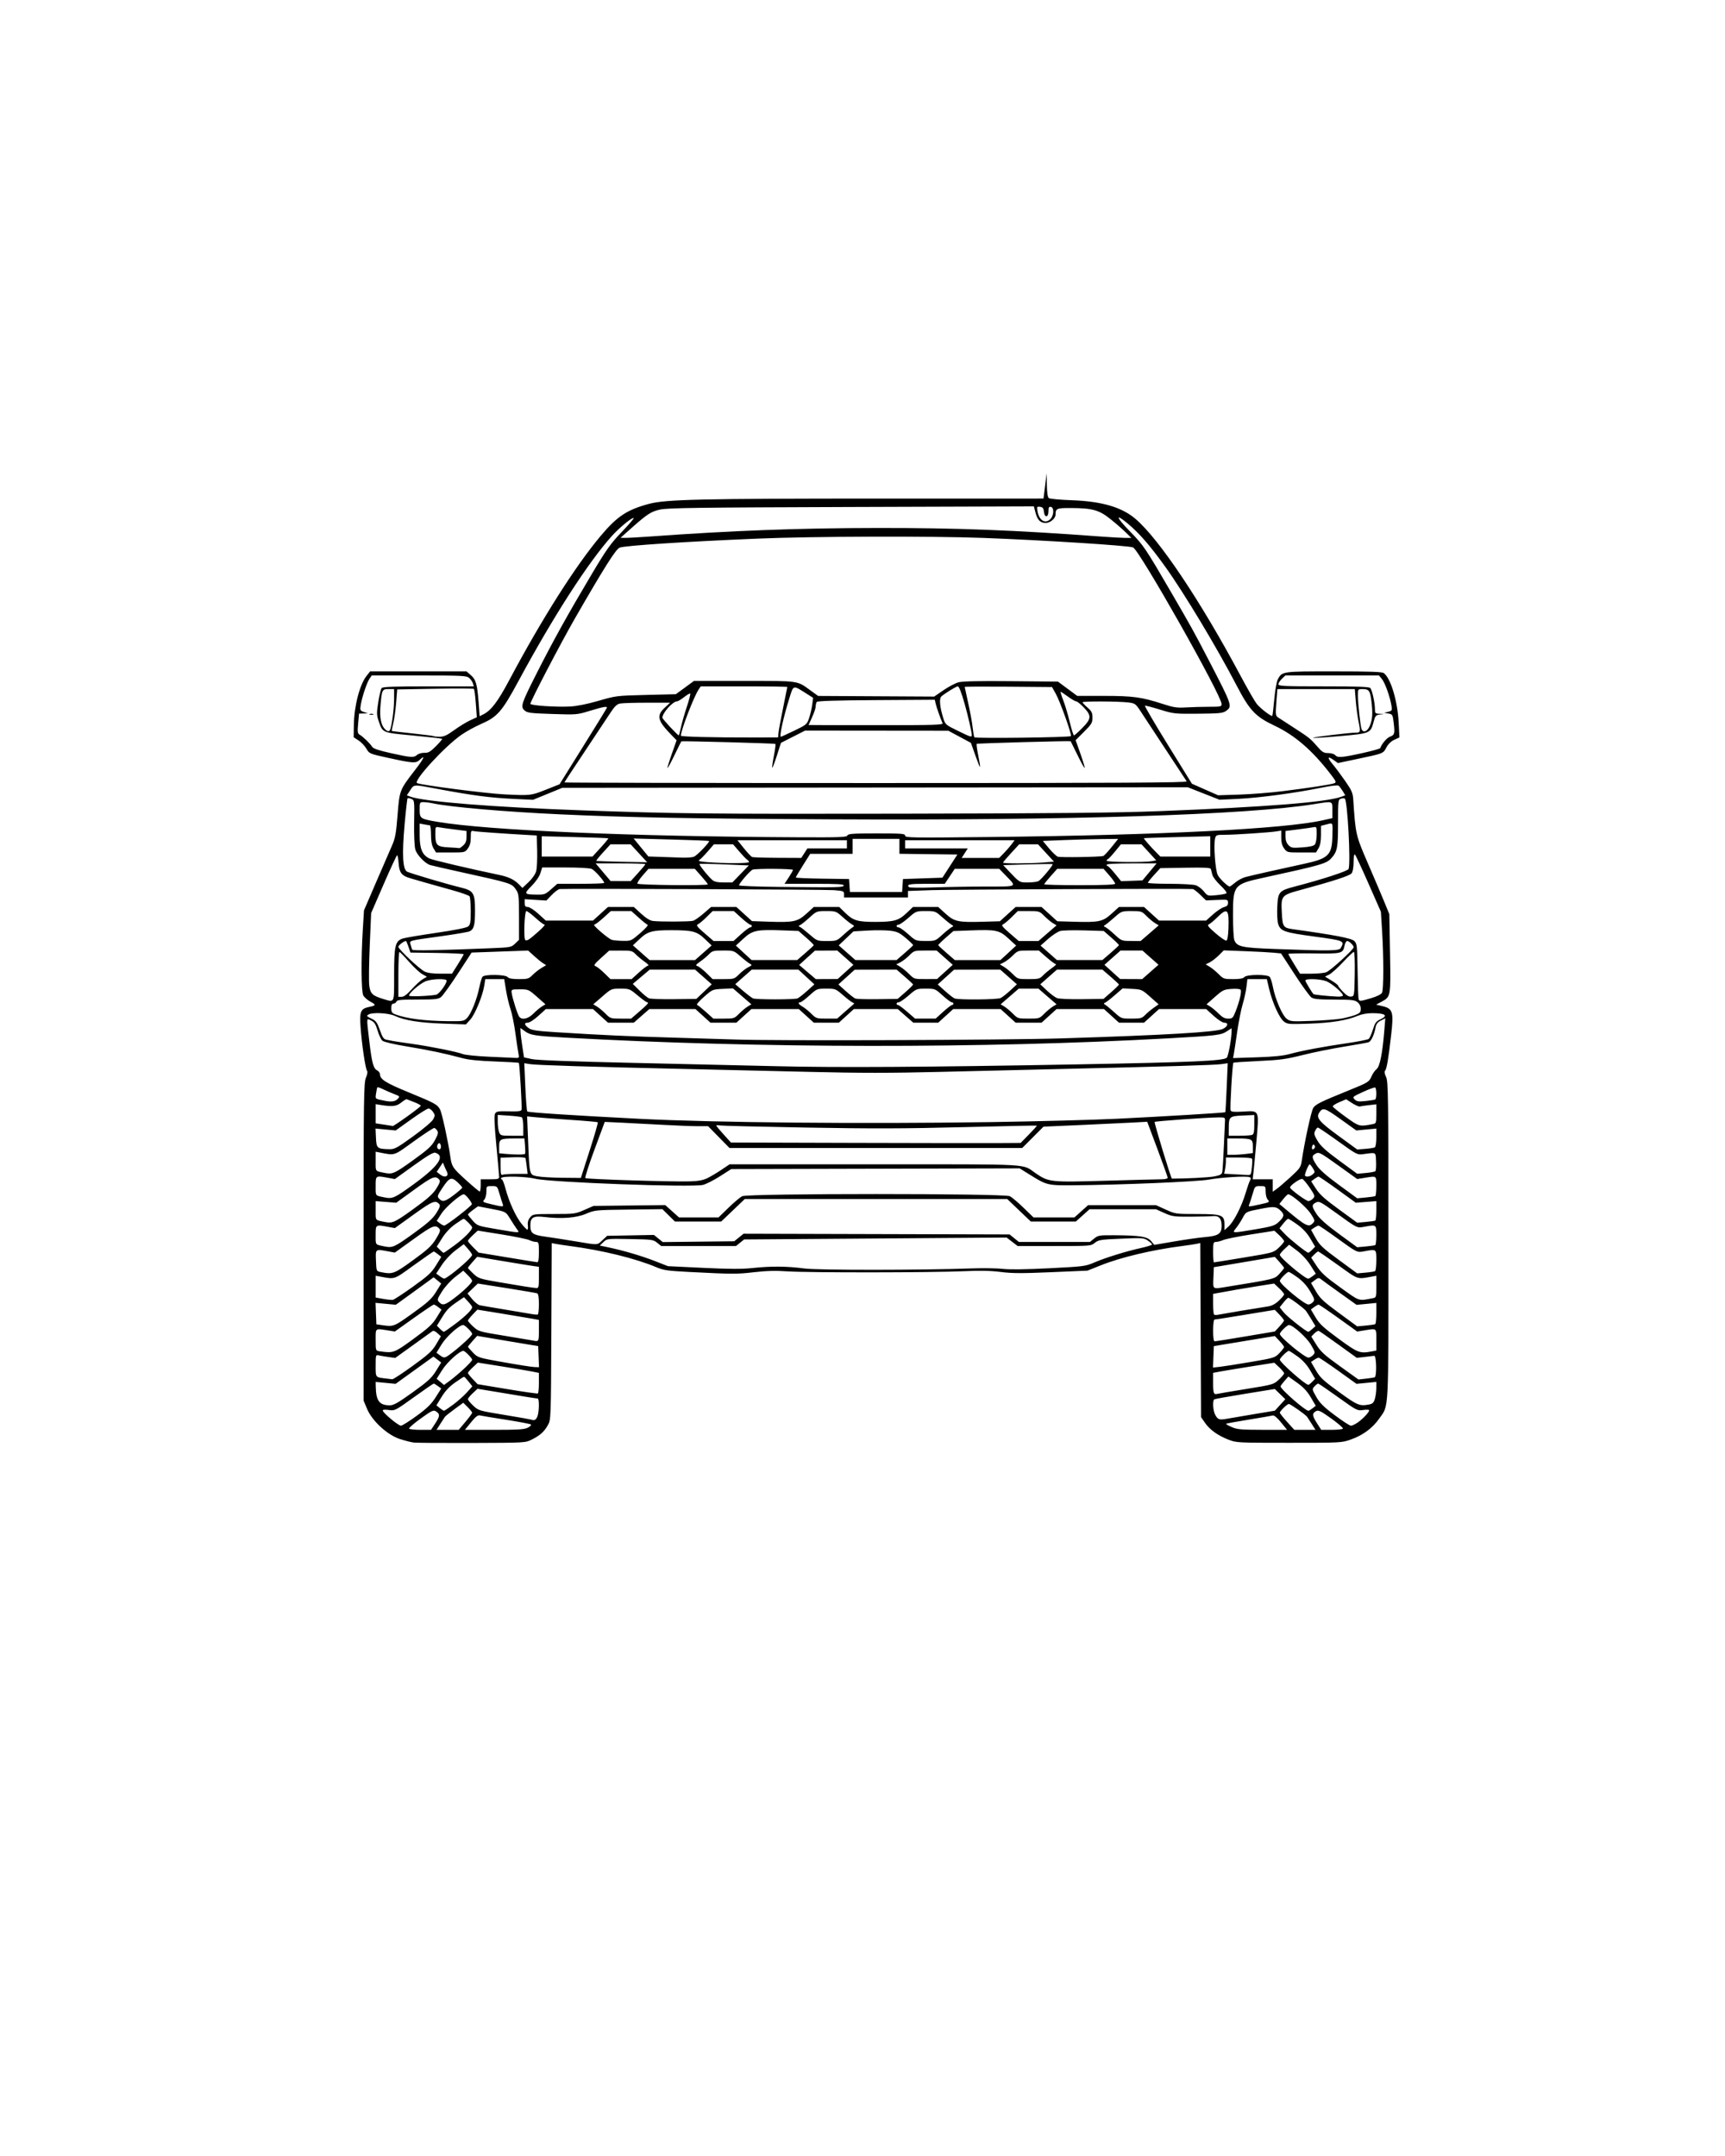 <svg xmlns="http://www.w3.org/2000/svg" xml:space="preserve" id="svg1" version="1.1" viewBox="0 0 800 1000" height="1000mm" width="800mm"><defs id="defs1"><linearGradient id="swatch979"><stop id="stop979" offset="0" style="stop-color:#000000;stop-opacity:1;"></stop></linearGradient><linearGradient id="swatch951"><stop id="stop951" offset="0" style="stop-color:#000000;stop-opacity:1;"></stop></linearGradient><linearGradient id="swatch694"><stop id="stop694" offset="0" style="stop-color:#000000;stop-opacity:1;"></stop></linearGradient></defs><g id="layer1"><path d="m 939.6,315.818 v 0.097 c 0.018,-0.007 0.037,-0.014 0.056,-0.021 0.04,-0.026 0.08,-0.051 0.119,-0.076 z m 1.309,0.241 c -0.16,0.06 -0.319,0.118 -0.476,0.174 0.023,0.008 0.042,0.019 0.055,0.035 0.031,-0.019 0.062,-0.038 0.093,-0.057 0.172,-0.104 0.273,0.069 0.105,0.175 0.073,-0.027 0.147,-0.053 0.222,-0.079 z m -0.947,0.381 c -0.033,0.002 -0.065,0.004 -0.095,0.006 -0.007,0.013 -0.015,0.025 -0.023,0.038 0.038,-0.015 0.078,-0.03 0.118,-0.044 z m 0.947,0.089 c -0.029,0.009 -0.058,0.018 -0.087,0.026 -0.062,0.023 -0.125,0.046 -0.187,0.07 l -0.023,0.033 c 0.099,-0.028 0.198,-0.056 0.297,-0.084 v -0.044 z m 0,0.413 c -0.114,0.051 -0.237,0.106 -0.353,0.156 6.1e-4,0.004 9.9e-4,0.008 0.002,0.011 0.15,-0.048 0.265,-0.086 0.351,-0.117 z m -0.65,0.031 c -0.034,0.017 -0.07,0.032 -0.108,0.046 -10e-5,7.5e-4 -4.2e-4,0.002 -5.2e-4,0.003 0.034,-0.014 0.068,-0.027 0.102,-0.04 l 0.006,-0.009 z m 0.65,0.141 c -0.119,0.015 -0.236,0.024 -0.347,0.026 0.023,0.153 0.044,0.306 0.062,0.459 0.04,-0.026 0.075,-0.049 0.108,-0.069 0.048,-0.101 0.104,-0.22 0.176,-0.374 z m -0.979,0.035 c -0.072,0.057 -0.134,0.103 -0.172,0.136 -0.018,0.014 -0.051,0.038 -0.092,0.069 0.013,0.273 0.025,0.48 0.038,0.719 0.054,-0.003 0.098,-0.005 0.137,-0.007 7.9e-4,-0.007 0.002,-0.015 0.003,-0.022 0.028,-0.298 0.051,-0.598 0.086,-0.896 z m 0.429,0.032 c -0.103,0.042 -0.187,0.073 -0.237,0.086 -0.03,0.273 -0.052,0.542 -0.066,0.704 0.015,-0.01 0.03,-0.019 0.044,-0.029 0.133,-0.087 0.242,-0.158 0.334,-0.218 -0.022,-0.181 -0.049,-0.363 -0.075,-0.544 z m 0.55,0.59 c -0.029,0.017 -0.058,0.035 -0.087,0.052 -0.006,0.013 -0.012,0.026 -0.018,0.039 -0.011,0.024 -0.037,0.079 -0.072,0.155 0.059,-0.032 0.118,-0.063 0.178,-0.095 z m -0.44,0.267 c -0.022,0.015 -0.045,0.029 -0.066,0.043 0.023,7.7e-4 0.047,0.002 0.072,0.003 -0.002,-0.015 -0.004,-0.031 -0.005,-0.046 z m 0.44,0.228 c -0.013,0.007 -0.025,0.014 -0.038,0.021 0.008,0.012 0.012,0.026 0.015,0.041 0.008,-0.003 0.016,-0.006 0.024,-0.009 z m -0.796,0.007 c -0.032,0.021 -0.062,0.041 -0.091,0.06 -0.002,0.025 -0.005,0.049 -0.007,0.072 0.033,-0.018 0.068,-0.036 0.104,-0.056 0.044,-0.024 0.087,-0.047 0.131,-0.071 -0.045,-0.002 -0.091,-0.004 -0.136,-0.006 z m 0.597,0.103 c -8e-4,4.4e-4 -0.002,10e-4 -0.003,0.002 7.7e-4,0.008 10e-4,0.015 0.002,0.023 0.007,-0.003 0.014,-0.005 0.021,-0.008 -0.006,-0.006 -0.013,-0.012 -0.02,-0.017 z m -0.907,0.101 c -0.026,0.017 -0.051,0.033 -0.074,0.048 6.1e-4,0.011 10e-4,0.022 0.002,0.034 0.022,-0.012 0.044,-0.024 0.068,-0.037 0.001,-0.014 0.003,-0.029 0.004,-0.045 z m 1.106,0.272 c -0.026,0.007 -0.052,0.016 -0.077,0.027 -0.027,0.02 -0.055,0.041 -0.085,0.064 0.013,0.162 0.026,0.325 0.039,0.487 0.013,-0.001 0.026,-0.003 0.039,-0.004 0.028,-0.032 0.057,-0.063 0.085,-0.095 z m -1.137,0.058 c -0.009,0.004 -0.018,0.009 -0.027,0.013 0.003,0.059 0.006,0.118 0.01,0.177 0.005,-0.05 0.01,-0.112 0.018,-0.19 z m 0.476,0.418 c -0.037,0.029 -0.075,0.059 -0.116,0.09 -0.018,0.038 -0.034,0.075 -0.049,0.108 -0.022,0.216 -0.044,0.432 -0.067,0.648 0.028,0.012 0.021,0.028 -0.005,0.047 -10e-4,0.013 -0.003,0.027 -0.004,0.04 10e-4,0.009 0.002,0.017 0.004,0.025 0.028,-0.026 0.052,-0.049 0.075,-0.07 0.081,-0.242 0.151,-0.487 0.225,-0.731 -0.037,-0.04 -0.06,-0.091 -0.064,-0.158 z m 0.651,0.411 c -0.027,0.04 -0.054,0.08 -0.082,0.118 0.005,0.066 0.01,0.132 0.015,0.198 0.005,0.063 0.009,0.127 0.013,0.19 0.003,-0.001 0.006,-0.003 0.008,-0.004 0.025,-0.258 0.031,-0.325 0.045,-0.503 z m -0.267,0.371 c -0.04,0.052 -0.077,0.101 -0.113,0.146 -0.013,0.057 -0.025,0.115 -0.038,0.172 0.056,-0.027 0.111,-0.054 0.166,-0.082 -0.005,-0.079 -0.01,-0.158 -0.015,-0.237 z m 0.031,0.456 c -0.08,0.039 -0.16,0.077 -0.236,0.112 -0.01,0.045 -0.023,0.101 -0.038,0.165 0.04,0.036 0.081,0.072 0.126,0.107 0.052,-0.047 0.11,-0.1 0.172,-0.155 -0.01,-0.076 -0.018,-0.152 -0.024,-0.229 z m -0.569,0.268 c -0.002,0.007 -0.004,0.013 -0.007,0.02 0.011,0.088 0.021,0.175 0.03,0.26 0.017,-0.072 0.032,-0.142 0.047,-0.206 -0.024,-0.024 -0.048,-0.049 -0.07,-0.074 z m 0.816,0.034 c -0.01,0.009 -0.019,0.017 -0.029,0.026 -0.032,0.048 -0.07,0.09 -0.121,0.115 l -0.009,0.003 c -0.019,0.018 -0.038,0.035 -0.057,0.053 0.071,0.04 0.145,0.076 0.217,0.115 z m -0.572,0.198 c -0.004,0.019 -0.009,0.039 -0.013,0.058 0.011,-0.01 0.025,-0.023 0.04,-0.037 -0.009,-0.007 -0.018,-0.015 -0.026,-0.022 z m 0.2,0.141 c -0.038,0.035 -0.076,0.069 -0.114,0.104 -0.05,0.047 -0.111,0.103 -0.179,0.167 -0.021,0.097 -0.043,0.195 -0.064,0.29 0.018,0.209 0.035,0.423 0.052,0.655 0.056,-0.07 0.114,-0.137 0.17,-0.207 -0.035,-0.051 -0.071,-0.106 -0.071,-0.166 -10e-4,-0.182 0.196,-0.229 0.313,-0.291 0.034,-0.013 0.067,-0.026 0.1,-0.038 0.055,-0.085 0.11,-0.17 0.165,-0.254 v -0.093 c -0.019,5.5e-4 -0.039,0.003 -0.059,0.009 -0.102,-0.061 -0.21,-0.113 -0.313,-0.174 z m -0.609,0.098 c -0.015,0.04 -0.029,0.08 -0.043,0.117 -0.005,0.042 -0.009,0.084 -0.014,0.126 0.025,-0.023 0.05,-0.047 0.075,-0.07 -0.006,-0.057 -0.011,-0.114 -0.018,-0.172 z m 0.041,0.429 c -0.123,0.113 -0.251,0.229 -0.372,0.332 v 0.482 c 0.018,0.089 0.036,0.178 0.054,0.267 0.035,0.173 0.069,0.346 0.103,0.519 0.072,-0.104 0.148,-0.206 0.214,-0.314 0.029,-0.047 0.058,-0.095 0.088,-0.142 -10e-4,-0.018 -0.002,-0.035 -0.004,-0.053 -0.082,0.019 -0.165,0.014 -0.214,-0.04 -0.098,-0.109 9e-4,-0.293 0.022,-0.438 0.019,-0.136 0.061,-0.349 0.111,-0.582 -9.2e-4,-0.01 -0.002,-0.021 -0.003,-0.031 z m 0.939,0.202 c -0.076,0.126 -0.146,0.243 -0.213,0.353 0.005,0.031 0.008,0.063 0.015,0.094 0.027,0.123 -0.088,0.172 -0.16,0.146 -0.092,0.151 -0.182,0.298 -0.279,0.454 0.004,0.063 0.008,0.126 0.012,0.189 0.005,-10e-4 0.009,-0.002 0.012,-0.003 0.049,-0.009 0.099,-0.011 0.149,-0.008 0.144,-0.392 0.171,-0.138 0.177,-0.046 7.9e-4,-7.4e-4 0.002,-0.002 0.003,-0.003 -9.5e-4,0.047 -4.6e-4,0.035 -0.003,0.003 -0.02,0.019 -0.038,0.038 -0.057,0.058 0.081,0.011 0.161,0.026 0.242,0.032 l -0.006,0.009 c 0.037,-0.013 0.073,-0.025 0.11,-0.038 z m -0.382,0.113 c -0.005,0.004 -0.011,0.008 -0.016,0.012 l -5.2e-4,5.2e-4 -5.2e-4,5.2e-4 -5.1e-4,5.1e-4 -5.2e-4,5.2e-4 v 5.2e-4 h -5.2e-4 v 5.1e-4 c -0.002,0.004 -0.003,0.008 -0.002,0.013 0.007,-0.01 0.014,-0.019 0.021,-0.029 z m -0.493,0.504 c 9e-5,10e-4 4.3e-4,0.003 5.2e-4,0.004 1.9e-4,-10e-4 3.2e-4,-0.002 5.2e-4,-0.004 z m 5.2e-4,0.004 h -10e-4 c 9e-5,0.001 4.2e-4,0.003 5.1e-4,0.004 1.9e-4,-10e-4 3.3e-4,-0.003 5.2e-4,-0.004 z m -5.2e-4,0.004 h -10e-4 c 10e-5,10e-4 4.2e-4,0.003 5.2e-4,0.004 1.8e-4,-0.001 3.3e-4,-0.003 5.1e-4,-0.004 z m -5.1e-4,0.004 h -10e-4 c 10e-5,10e-4 4.2e-4,0.003 5.2e-4,0.004 1.8e-4,-10e-4 3.3e-4,-0.003 5.2e-4,-0.004 z m -5.2e-4,0.004 c -0.011,0.078 -0.014,0.154 0.009,0.226 0.002,0.007 0.005,0.011 0.007,0.013 l 5.1e-4,5.1e-4 5.2e-4,5.2e-4 h 5.2e-4 c -0.004,-0.055 -0.007,-0.11 -0.011,-0.164 -0.002,-0.026 -0.005,-0.051 -0.007,-0.076 z m 0.349,0.778 c -0.01,0.007 -0.021,0.013 -0.032,0.019 -0.018,0.009 -0.035,0.017 -0.053,0.025 0.008,0.136 0.016,0.273 0.025,0.409 0.009,0.176 0.059,1.119 0.074,1.614 H 940.91 v -2.023 c -0.022,0.008 -0.045,0.016 -0.068,0.024 -0.11,0.037 -0.217,0.112 -0.333,0.101 -0.066,-0.006 -0.153,-0.081 -0.134,-0.144 0.002,-0.008 0.005,-0.017 0.007,-0.025 z m -0.288,0.125 c -0.054,0.018 -0.108,0.035 -0.163,0.052 -0.02,0.031 -0.04,0.063 -0.061,0.096 -0.015,0.024 -0.029,0.051 -0.042,0.08 0.058,0.298 0.118,0.595 0.18,0.892 0.052,0.252 0.103,0.505 0.157,0.757 0.005,0.023 0.01,0.045 0.016,0.068 h 0.007 c -0.015,-0.496 -0.065,-1.421 -0.073,-1.601 -0.007,-0.114 -0.014,-0.228 -0.021,-0.342 z m -0.414,0.522 c -0.022,0.024 -0.048,0.043 -0.08,0.054 v 1.367 h 0.372 c -10e-4,-0.006 -0.003,-0.013 -0.004,-0.019 -0.059,-0.254 -0.105,-0.51 -0.158,-0.765 -0.045,-0.212 -0.088,-0.424 -0.13,-0.637 z" style="fill:none;stroke:#000000;stroke-width:1.2;stroke-linejoin:round" id="rect5"></path><path id="path1" d="m 191.993,669.096 c -1.267,-0.141 -4.229,-0.886 -6.583,-1.656 -5.813,-1.902 -12.87,-8.413 -15.209,-14.032 l -1.577,-3.789 v -73.58 c 0,-67.18 0.095,-73.807 1.096,-76.192 0.635,-1.513 0.851,-2.846 0.514,-3.17 -0.74,-0.71 -2.483,-12.546 -3.033,-20.59 -0.475,-6.953 0.089,-8.24 3.96,-9.036 3.272,-0.673 3.355,-0.975 0.669,-2.42 -1.387,-0.747 -2.894,-2.062 -3.348,-2.923 -0.962,-1.824 -1.069,-16.758 -0.219,-30.619 l 0.542,-8.842 5.576,-12.948 c 3.067,-7.121 6.389,-14.784 7.382,-17.028 1.528,-3.452 1.931,-5.653 2.616,-14.291 0.916,-11.541 0.911,-11.527 8.29,-21.076 3.87,-5.008 4.869,-7.243 2.012,-4.501 -1.776,1.704 -3.139,1.629 -14.192,-0.782 -9.162,-1.999 -9.205,-2.017 -10.568,-4.355 -0.752,-1.291 -2.389,-3.014 -3.637,-3.828 l -2.269,-1.48 0.083,-5.646 c 0.13,-8.848 2.708,-18.78 5.931,-22.857 l 1.623,-2.053 h 22.338 22.338 l 2.02,1.737 c 2.368,2.036 2.998,4.269 3.634,12.868 l 0.457,6.188 1.727,-0.87 c 3.624,-1.826 6.722,-5.914 11.991,-15.821 15.124,-28.438 30.72,-53.044 42.482,-67.024 7.582,-9.012 12.143,-12.032 22.298,-14.764 7.82,-2.103 23.603,-2.461 108.946,-2.467 l 74.057,-0.005 0.738,-5.868 0.738,-5.868 0.085,5.449 c 0.055,3.513 0.378,5.674 0.908,6.081 0.453,0.348 5.266,0.791 10.697,0.985 13.823,0.494 23.138,3.218 29.47,8.62 11.007,9.39 30.278,38.183 48.881,73.037 3.133,5.869 6.441,11.615 7.351,12.768 1.639,2.075 6.769,6.025 7.24,5.574 0.134,-0.129 0.548,-3.586 0.918,-7.682 0.371,-4.096 1.101,-8.239 1.622,-9.206 2.024,-3.756 1.84,-3.73 25.991,-3.73 16.681,0 22.371,0.194 23.174,0.789 3.219,2.386 6.382,12.888 6.898,22.897 l 0.358,6.95 -2.364,1.082 c -1.504,0.688 -2.85,1.997 -3.702,3.599 -1.508,2.837 -1.218,2.725 -14.048,5.43 l -8.41,1.773 -2.003,-1.421 c -2.879,-2.042 -3.064,-1.176 -0.423,1.972 1.255,1.495 3.861,4.987 5.792,7.76 2.997,4.305 3.544,5.551 3.738,8.526 1.062,16.259 1.145,16.622 6.819,29.727 2.925,6.757 6.351,14.81 7.614,17.897 l 2.296,5.612 0.331,18.073 c 0.369,20.164 0.356,20.242 -3.936,22.552 l -2.504,1.348 3.053,0.737 c 4.673,1.129 5.132,2.704 3.905,13.392 -1.276,11.121 -2.08,15.815 -2.831,16.535 -0.38,0.365 -0.199,1.467 0.475,2.891 0.994,2.1 1.09,8.784 1.09,76.198 0,81.345 0.293,75.712 -4.283,82.267 -3.089,4.425 -7.565,7.717 -13.2,9.709 -4.179,1.477 -4.592,1.499 -28.597,1.499 -23.837,0 -24.436,-0.031 -28.072,-1.442 -4.951,-1.921 -8.699,-4.606 -10.918,-7.823 l -1.823,-2.643 -0.179,-40.375 -0.179,-40.376 -1.467,0.341 c -0.807,0.188 -3.985,0.665 -7.062,1.061 -13.768,1.772 -28.279,5.218 -37.522,8.91 l -6.254,2.498 -16.842,0.723 c -13.536,0.582 -18.123,0.561 -23.369,-0.104 -4.686,-0.594 -9.591,-0.692 -17.389,-0.345 -14.859,0.66 -71.584,0.709 -81.298,0.07 -5.768,-0.38 -10.031,-0.274 -15.799,0.393 -7.964,0.92 -9.944,0.911 -30.281,-0.138 -9.741,-0.502 -11.677,-0.783 -14.942,-2.169 -9.554,-4.054 -25.153,-7.888 -40.025,-9.837 -2.715,-0.356 -5.743,-0.809 -6.729,-1.007 l -1.792,-0.359 -0.183,40.942 c -0.181,40.54 -0.197,40.967 -1.6,43.468 -1.733,3.09 -3.6,4.769 -7.47,6.718 -2.952,1.487 -3.047,1.493 -27.648,1.569 -13.577,0.042 -25.722,-0.038 -26.99,-0.179 z m 9.87,-8.898 c 2.199,-3.345 2.26,-4.36 0.334,-5.572 -1.184,-0.745 -1.894,-0.414 -7.073,3.306 -3.166,2.274 -5.593,4.389 -5.392,4.7 0.201,0.311 2.568,0.566 5.262,0.566 h 4.897 z m 13.993,-0.717 c 1.72,-2.042 3.127,-3.946 3.127,-4.231 0,-0.285 -0.932,-1.441 -2.07,-2.568 l -2.07,-2.049 -4.019,2.936 c -2.21,1.615 -4.231,3.234 -4.49,3.598 -0.259,0.364 -1.238,1.87 -2.177,3.346 l -1.706,2.684 h 5.139 5.139 z m 28.908,2.716 c 1.11,-0.551 1.762,-1.22 1.448,-1.487 -0.313,-0.267 -5.488,-1.253 -11.499,-2.192 -6.011,-0.939 -11.492,-1.845 -12.178,-2.013 -0.921,-0.226 -1.992,0.611 -4.085,3.193 l -2.836,3.5 h 13.566 c 11.095,0 13.934,-0.182 15.584,-1.001 z m 349.325,-2.469 c -1.765,-2.168 -3.199,-3.366 -3.824,-3.193 -0.55,0.152 -5.584,1.02 -11.186,1.928 -5.603,0.908 -10.313,1.771 -10.466,1.918 -0.153,0.147 1.024,0.835 2.617,1.528 2.531,1.102 4.329,1.262 14.29,1.274 l 11.394,0.014 z m 14.281,0.785 c -0.938,-1.476 -1.918,-2.988 -2.177,-3.36 -0.707,-1.014 -7.736,-5.956 -8.471,-5.956 -0.759,0 -4.178,3.317 -4.178,4.054 0,0.281 1.51,2.184 3.357,4.229 l 3.357,3.717 h 4.909 4.909 z m 14.426,2.118 c 0.201,-0.311 -2.22,-2.418 -5.378,-4.682 -4.643,-3.327 -5.974,-3.997 -6.946,-3.498 -2.004,1.029 -1.963,2.136 0.204,5.514 l 2.072,3.231 h 4.842 c 2.663,0 5.006,-0.255 5.207,-0.566 z m -429.534,-5.948 c 4.835,-3.536 6.776,-5.435 8.785,-8.596 l 2.578,-4.058 -1.544,-1.139 c -0.849,-0.626 -1.715,-1.145 -1.925,-1.153 -0.21,-0.01 -4.345,2.837 -9.19,6.321 -8.667,6.233 -8.854,6.328 -11.632,5.928 -1.747,-0.251 -2.824,-0.162 -2.824,0.234 0,1.041 7.25,7.086 8.446,7.042 0.604,-0.022 3.892,-2.083 7.305,-4.579 z m 436.517,3.02 c 2.397,-1.696 5.174,-4.668 5.214,-5.578 0.013,-0.3 -1.236,-0.364 -2.776,-0.143 -2.746,0.395 -2.967,0.282 -11.629,-5.928 -4.856,-3.482 -9.031,-6.331 -9.277,-6.331 -0.246,0 -0.999,0.585 -1.673,1.3 -1.202,1.274 -1.186,1.37 0.816,4.895 1.609,2.833 3.416,4.626 8.53,8.46 3.568,2.675 6.949,4.878 7.512,4.895 0.563,0.017 2.041,-0.689 3.284,-1.569 z m -380.621,-2.535 c 0.887,-1.868 1.037,-8.497 0.192,-8.497 -0.315,0 -3.055,-0.412 -6.089,-0.917 -3.034,-0.504 -9.182,-1.521 -13.662,-2.259 l -8.145,-1.343 -2.223,2.067 c -1.223,1.137 -2.223,2.38 -2.223,2.763 0,0.383 1.111,1.735 2.469,3.006 2.428,2.273 2.663,2.343 14.318,4.258 6.517,1.071 12.145,2.055 12.507,2.188 1.488,0.547 2.131,0.261 2.857,-1.267 z m 332.538,-1.274 9.545,-1.597 2.423,-2.655 2.423,-2.655 -2.435,-2.371 -2.435,-2.371 -13.734,2.228 c -7.554,1.225 -13.991,2.38 -14.305,2.566 -0.919,0.545 -0.657,5.221 0.403,7.186 1.213,2.251 1.884,2.467 5.598,1.801 1.636,-0.293 7.269,-1.252 12.519,-2.131 z m -371.514,-4.409 c 2.125,-1.578 4.994,-4.131 6.375,-5.674 l 2.51,-2.804 -1.766,-2.221 c -0.971,-1.222 -1.913,-2.221 -2.092,-2.221 -0.18,0 -2.047,1.208 -4.15,2.684 -2.638,1.852 -4.573,3.91 -6.244,6.637 l -2.421,3.953 1.547,1.237 c 0.851,0.68 1.733,1.246 1.961,1.258 0.228,0.012 2.153,-1.27 4.279,-2.849 z m 398.531,1.712 1.49,-1.157 -2.293,-3.904 c -1.648,-2.806 -3.434,-4.717 -6.347,-6.794 l -4.053,-2.89 -1.818,2.072 c -1,1.14 -1.818,2.264 -1.818,2.499 0,1.294 11.408,11.284 12.928,11.321 0.231,0.01 1.091,-0.51 1.911,-1.147 z m -417.346,-7.392 c 7.087,-5.082 8.779,-6.634 10.826,-9.93 l 2.426,-3.907 -1.801,-1.378 -1.801,-1.378 -8.774,6.321 -8.774,6.321 -4.624,-0.446 -4.624,-0.446 0.038,2.117 c 0.119,6.654 1.649,8.719 6.475,8.739 1.804,0.01 3.851,-1.15 10.634,-6.014 z m 443.559,5.63 c 1.659,-0.318 2.174,-0.828 2.712,-2.684 0.365,-1.26 0.665,-3.528 0.667,-5.04 l 0.004,-2.748 -4.613,0.445 -4.613,0.444 -8.458,-6.065 c -4.652,-3.336 -8.731,-6.065 -9.065,-6.065 -0.334,0 -1.27,0.446 -2.082,0.992 l -1.475,0.991 2.272,3.903 c 1.964,3.375 3.413,4.732 10.709,10.03 8.565,6.22 9.566,6.636 13.942,5.796 z m -385.003,-10.013 v -4.647 l -3.127,-0.631 c -1.72,-0.347 -8.089,-1.421 -14.154,-2.386 l -11.027,-1.755 -2.303,2.142 c -1.267,1.178 -2.303,2.375 -2.303,2.659 0,0.284 1.008,1.573 2.241,2.863 l 2.241,2.346 13.723,2.283 c 7.547,1.256 13.945,2.168 14.216,2.029 0.272,-0.14 0.494,-2.345 0.494,-4.901 z m 328.153,2.799 c 12.291,-1.981 12.55,-2.055 14.976,-4.28 1.358,-1.245 2.469,-2.577 2.469,-2.96 0,-0.382 -1.02,-1.644 -2.267,-2.804 l -2.267,-2.108 -10.734,1.699 c -5.904,0.934 -12.289,1.99 -14.19,2.345 l -3.456,0.646 v 4.587 c 0,4.869 0.276,5.607 1.927,5.167 0.569,-0.152 6.663,-1.183 13.542,-2.292 z m -362.878,-9.374 c 2.082,-1.928 3.785,-3.784 3.785,-4.123 0,-0.766 -3.336,-4.16 -4.09,-4.16 -1.745,0 -7.487,5.184 -9.795,8.842 l -2.59,4.105 1.707,1.434 1.707,1.434 2.745,-2.014 c 1.51,-1.108 4.448,-3.591 6.53,-5.52 z m 393.325,6.086 1.384,-1.421 -2.283,-3.891 c -1.526,-2.601 -3.466,-4.748 -5.849,-6.474 -1.961,-1.42 -3.784,-2.583 -4.051,-2.583 -0.778,0 -4.179,3.326 -4.179,4.087 0,1.207 11.701,11.54 13.215,11.67 0.208,0.018 1.002,-0.607 1.763,-1.389 z m -417.115,-7.426 c 7.395,-5.359 9.054,-6.883 10.891,-10.011 l 2.167,-3.69 -1.609,-1.45 c -1.132,-1.02 -1.859,-1.267 -2.451,-0.831 -0.463,0.34 -4.504,3.252 -8.979,6.47 l -8.137,5.851 -3.054,-0.422 c -1.68,-0.232 -3.72,-0.575 -4.535,-0.761 -1.443,-0.33 -1.481,-0.207 -1.481,4.77 0,5.616 -0.217,5.354 4.937,5.971 1.086,0.13 2.324,0.279 2.751,0.331 0.427,0.052 4.702,-2.75 9.5,-6.226 z m 446.106,5.332 c 1.042,-0.313 0.853,-10.114 -0.192,-9.98 -0.362,0.046 -2.33,0.276 -4.374,0.511 l -3.716,0.426 -8.462,-6.113 c -4.654,-3.362 -8.773,-6.229 -9.152,-6.372 -0.379,-0.142 -1.317,0.389 -2.084,1.181 l -1.395,1.44 2.362,3.801 c 1.975,3.178 3.767,4.809 10.932,9.953 l 8.57,6.152 3.33,-0.372 c 1.832,-0.205 3.713,-0.487 4.181,-0.628 z m -387.728,-9.59 -0.192,-4.895 -4.608,-0.755 c -2.534,-0.415 -8.903,-1.484 -14.153,-2.375 l -9.545,-1.619 -2.13,2.375 c -1.171,1.306 -2.126,2.517 -2.122,2.69 0.004,0.174 1.039,1.38 2.299,2.68 2.275,2.347 2.377,2.379 14.3,4.504 6.605,1.177 12.984,2.174 14.176,2.215 l 2.167,0.075 z m 330.264,2.461 c 10.956,-1.869 11.235,-1.956 13.33,-4.15 1.177,-1.232 2.14,-2.481 2.14,-2.776 0,-0.295 -0.963,-1.564 -2.139,-2.821 l -2.139,-2.285 -14.153,2.338 -14.153,2.337 -0.194,4.978 -0.194,4.978 3.156,-0.345 c 1.736,-0.19 8.192,-1.204 14.346,-2.255 z m -370.351,-4.301 c 4.279,-3.267 9.284,-7.947 9.284,-8.681 0,-0.818 -3.357,-4.164 -4.178,-4.164 -1.809,0 -7.804,5.372 -9.993,8.956 l -2.39,3.912 1.533,1.131 c 2.077,1.533 2.277,1.492 5.744,-1.154 z m 399.256,1.113 c 1.078,-1.143 1.031,-1.372 -0.988,-4.805 -1.983,-3.371 -8.415,-9.151 -10.184,-9.152 -0.867,-5e-4 -4.237,3.313 -4.237,4.166 0,1.429 11.417,10.881 13.228,10.951 0.577,0.022 1.559,-0.499 2.182,-1.16 z m -417.233,-7.484 c 6.96,-5.068 8.863,-6.816 10.745,-9.875 l 2.287,-3.717 -1.516,-1.178 c -0.834,-0.648 -1.758,-1.178 -2.053,-1.178 -0.295,0 -4.484,2.811 -9.308,6.246 l -8.771,6.246 -3.291,-0.524 c -5.931,-0.944 -5.595,-1.209 -5.595,4.411 0,4.981 0.011,5.012 1.81,5.274 6.434,0.935 6.708,0.836 15.692,-5.706 z m 444.529,5.763 2.057,-0.395 v -4.974 c 0,-5.58 0.328,-5.324 -5.595,-4.367 l -3.291,0.532 -8.711,-6.254 c -4.791,-3.439 -8.938,-6.247 -9.216,-6.239 -0.278,0.01 -1.19,0.52 -2.028,1.138 l -1.522,1.124 2.18,3.671 c 1.811,3.05 3.62,4.728 10.685,9.915 8.983,6.595 9.847,6.922 15.441,5.849 z m -386.329,-9.629 v -4.971 l -3.785,-0.68 c -2.082,-0.374 -8.503,-1.446 -14.268,-2.383 l -10.483,-1.703 -2.189,2.291 c -1.204,1.26 -2.189,2.522 -2.189,2.804 0,0.282 1.111,1.538 2.469,2.791 2.423,2.236 2.694,2.315 14.647,4.265 6.698,1.092 12.623,2.081 13.166,2.197 2.569,0.55 2.633,0.437 2.633,-4.613 z m 327.742,2.681 13.577,-2.289 2.112,-2.29 c 1.162,-1.259 2.124,-2.507 2.139,-2.772 0.015,-0.266 -0.938,-1.494 -2.119,-2.73 l -2.146,-2.247 -13.672,2.256 c -7.519,1.241 -13.959,2.256 -14.311,2.256 -0.36,0 -0.639,2.205 -0.639,5.053 0,3.323 0.254,5.053 0.741,5.053 0.407,0 6.85,-1.03 14.318,-2.289 z m -366.438,-5.861 c 4.742,-3.587 7.757,-6.586 7.757,-7.715 0,-0.295 -0.855,-1.455 -1.9,-2.577 l -1.9,-2.04 -2.543,1.728 c -4.425,3.008 -5.383,3.972 -7.726,7.776 l -2.287,3.714 1.381,1.421 c 0.759,0.782 1.585,1.421 1.835,1.421 0.25,0 2.672,-1.678 5.383,-3.729 z m 397.366,2.414 1.471,-1.315 -1.779,-2.948 c -0.978,-1.621 -2.139,-3.456 -2.579,-4.078 -0.856,-1.208 -7.482,-6.133 -8.252,-6.133 -0.254,0 -1.252,0.995 -2.219,2.211 l -1.757,2.211 1.824,2.295 c 1.604,2.017 10.464,9.031 11.449,9.062 0.203,0.01 1.032,-0.58 1.841,-1.304 z m -417.224,-7.283 c 7.106,-5.1 8.843,-6.689 10.856,-9.931 l 2.396,-3.859 -1.758,-1.451 -1.758,-1.451 -2.416,1.782 c -1.329,0.98 -5.276,3.848 -8.771,6.373 l -6.355,4.591 -4.701,-0.444 -4.701,-0.444 0.194,4.979 0.194,4.979 2.633,0.384 c 5.356,0.781 5.5,0.726 14.186,-5.508 z m 446.424,5.04 c 0.284,-0.169 0.517,-2.45 0.517,-5.07 v -4.764 l -4.591,0.442 -4.591,0.442 -7.752,-5.535 c -4.263,-3.045 -8.224,-5.919 -8.802,-6.388 -0.896,-0.727 -1.309,-0.657 -2.805,0.472 l -1.755,1.325 2.266,3.857 c 1.93,3.285 3.516,4.775 10.705,10.051 l 8.439,6.194 3.927,-0.36 c 2.16,-0.198 4.159,-0.497 4.443,-0.666 z m -387.869,-9.36 c 0,-3.126 -0.268,-4.729 -0.823,-4.93 -0.453,-0.164 -6.824,-1.253 -14.158,-2.42 l -13.336,-2.122 -2.397,2.3 -2.397,2.3 2.13,2.581 c 1.172,1.419 2.771,2.721 3.555,2.893 0.783,0.172 5.868,1.042 11.299,1.933 5.431,0.891 11.059,1.839 12.507,2.106 1.448,0.267 2.855,0.374 3.127,0.238 0.272,-0.136 0.494,-2.331 0.494,-4.879 z m 325.52,3.183 c 5.069,-0.844 10.549,-1.728 12.178,-1.964 2.14,-0.309 3.648,-1.06 5.431,-2.704 1.358,-1.252 2.469,-2.589 2.469,-2.971 0,-0.382 -1.043,-1.665 -2.318,-2.851 l -2.318,-2.155 -7.063,1.111 c -3.884,0.611 -8.544,1.38 -10.354,1.709 -1.81,0.329 -4.995,0.906 -7.077,1.281 l -3.785,0.683 v 4.587 c 0,2.523 0.192,4.771 0.427,4.997 0.235,0.225 1.049,0.275 1.81,0.111 0.761,-0.164 5.531,-0.989 10.599,-1.834 z m -364.782,-5.866 c 4.287,-3.232 8.277,-7.101 8.305,-8.055 0.01,-0.331 -0.912,-1.522 -2.049,-2.647 l -2.067,-2.046 -3.693,2.867 c -2.099,1.629 -4.75,4.533 -6.14,6.726 -2.279,3.593 -2.374,3.937 -1.379,4.991 1.606,1.702 2.713,1.413 7.023,-1.836 z m 398.202,1.863 c 0.955,-1.016 0.856,-1.418 -1.242,-4.996 -1.526,-2.604 -3.46,-4.746 -5.846,-6.474 -1.961,-1.421 -3.819,-2.583 -4.129,-2.583 -0.764,0 -4.101,3.388 -4.101,4.164 0,1.511 11.334,10.903 13.228,10.962 0.577,0.018 1.517,-0.465 2.089,-1.073 z m -417.368,-7.177 c 7.032,-5.038 8.64,-6.522 10.706,-9.882 l 2.432,-3.953 -1.547,-1.236 c -0.851,-0.68 -1.718,-1.246 -1.928,-1.258 -0.21,-0.012 -4.34,2.837 -9.179,6.33 -9.595,6.926 -8.599,6.598 -15.948,5.25 l -1.81,-0.332 v 5.055 5.055 l 3.456,0.618 c 1.901,0.34 3.926,0.542 4.5,0.45 0.574,-0.092 4.767,-2.836 9.319,-6.096 z m 445.004,5.368 c 1.794,-0.341 1.81,-0.39 1.81,-5.397 v -5.053 l -1.81,0.332 c -7.285,1.337 -6.307,1.66 -15.921,-5.254 -4.854,-3.49 -9.019,-6.346 -9.256,-6.346 -0.237,0 -1.064,0.646 -1.837,1.436 l -1.406,1.436 2.571,3.901 c 2.09,3.171 4.147,5.034 11.001,9.962 9.088,6.534 8.223,6.244 14.849,4.983 z m -386.576,-9.635 v -4.97 l -2.469,-0.34 c -1.358,-0.187 -7.801,-1.231 -14.318,-2.321 l -11.849,-1.982 -2.13,2.396 c -1.171,1.318 -2.134,2.552 -2.139,2.742 -0.005,0.19 1.115,1.399 2.489,2.687 2.397,2.246 2.885,2.407 12.014,3.974 10.453,1.794 15.489,2.584 17.25,2.704 1.006,0.069 1.152,-0.549 1.152,-4.891 z m 318.608,4.376 c 22.823,-3.695 22.559,-3.63 24.85,-6.127 1.177,-1.282 2.135,-2.498 2.13,-2.7 -0.005,-0.203 -0.968,-1.437 -2.139,-2.743 l -2.13,-2.374 -11.52,1.952 c -6.336,1.073 -12.705,2.149 -14.153,2.39 l -2.633,0.438 -0.192,4.879 c -0.218,5.535 -0.525,5.308 5.788,4.286 z m -358.874,-6.159 c 4.461,-3.384 9.331,-7.939 9.3,-8.698 -0.015,-0.36 -0.895,-1.629 -1.956,-2.82 l -1.929,-2.165 -3.804,2.87 c -2.223,1.677 -4.879,4.509 -6.39,6.814 l -2.586,3.944 1.598,1.179 c 0.879,0.648 1.845,1.185 2.146,1.193 0.301,0.01 1.93,-1.035 3.621,-2.317 z m 399.066,1.167 1.499,-1.165 -2.494,-3.939 c -1.504,-2.376 -3.958,-5.041 -6.182,-6.716 l -3.688,-2.778 -2.156,2.005 c -1.186,1.103 -2.156,2.315 -2.156,2.694 0,1.317 11.617,11.063 13.187,11.063 0.27,0 1.165,-0.524 1.99,-1.165 z m -417.249,-7.358 c 6.864,-4.982 8.668,-6.651 10.662,-9.863 1.838,-2.96 2.228,-4.065 1.665,-4.716 -1.854,-2.143 -3.106,-1.651 -11.938,4.703 l -8.756,6.298 -2.962,-0.554 c -6.147,-1.15 -6.005,-1.255 -5.788,4.281 0.191,4.869 0.201,4.892 2.167,5.294 5.547,1.133 6.232,0.884 14.949,-5.444 z m 446.233,5.016 c 0.331,-0.197 0.602,-2.472 0.602,-5.057 0,-5.279 0.092,-5.212 -5.693,-4.137 -3.298,0.613 -3.108,0.706 -12.877,-6.357 -4.239,-3.066 -7.95,-5.574 -8.247,-5.574 -0.296,0 -1.199,0.444 -2.005,0.986 l -1.467,0.986 2.143,3.819 c 1.861,3.316 3.269,4.645 10.701,10.098 l 8.558,6.279 3.841,-0.343 c 2.113,-0.189 4.112,-0.504 4.443,-0.7 z m -187.008,-1.271 c 5.25,-0.184 11.735,-0.083 14.412,0.224 3.155,0.362 10.716,0.261 21.5,-0.287 16.066,-0.816 16.781,-0.909 20.945,-2.701 5.135,-2.211 14.581,-5.14 21.644,-6.711 2.806,-0.624 5.102,-1.348 5.102,-1.608 0,-0.26 -0.878,-1.073 -1.951,-1.806 -1.859,-1.27 -2.439,-1.312 -12.343,-0.897 -9.593,0.402 -10.535,0.549 -12.253,1.921 -1.848,1.476 -1.978,1.486 -18.835,1.486 h -16.974 l -2.559,-1.965 -2.559,-1.965 -60.862,0.44 -60.862,0.44 -1.89,1.526 -1.89,1.526 h -17.343 -17.343 l -1.888,-1.524 c -1.8,-1.453 -2.383,-1.533 -12.567,-1.713 -10.678,-0.189 -10.68,-0.189 -12.353,1.416 l -1.673,1.605 3.822,0.798 c 7,1.461 15.604,3.991 21.73,6.389 l 6.059,2.372 16.323,0.782 c 12.391,0.593 17.955,0.609 23.096,0.066 8.547,-0.904 15.866,-0.836 23.837,0.221 6.215,0.824 53.831,0.805 77.677,-0.031 z m -200.776,-7.538 c 0,-4.354 -0.109,-4.737 -1.349,-4.737 -0.742,0 -2.149,-0.384 -3.127,-0.854 -0.978,-0.47 -6.75,-1.653 -12.827,-2.629 l -11.049,-1.775 -2.281,2.121 c -1.254,1.167 -2.281,2.361 -2.281,2.653 0,0.293 1.111,1.637 2.469,2.986 l 2.469,2.454 13.166,2.189 c 7.241,1.204 13.536,2.22 13.988,2.258 0.592,0.05 0.823,-1.263 0.823,-4.668 z m 327.066,2.487 c 13.494,-2.233 13.612,-2.266 16.063,-4.549 1.358,-1.265 2.469,-2.613 2.469,-2.995 0,-0.382 -1.009,-1.633 -2.242,-2.78 l -2.242,-2.085 -10.759,1.692 c -5.918,0.931 -11.732,2.097 -12.921,2.592 -1.189,0.495 -2.744,0.9 -3.456,0.9 -1.172,0 -1.294,0.448 -1.294,4.737 0,2.605 0.177,4.737 0.394,4.737 0.217,0 6.512,-1.012 13.988,-2.249 z m -366.175,-5.668 c 4.344,-3.192 8.169,-7.064 8.169,-8.269 0,-0.589 -3.375,-4.024 -3.954,-4.024 -0.229,0 -2.025,1.149 -3.991,2.554 -2.266,1.619 -4.472,3.982 -6.025,6.452 l -2.45,3.897 1.413,1.443 c 0.777,0.794 1.563,1.443 1.746,1.443 0.183,0 2.475,-1.573 5.091,-3.497 z m 397.713,2.075 1.388,-1.421 -2.231,-3.772 c -1.51,-2.552 -3.448,-4.645 -5.996,-6.474 -2.071,-1.486 -3.995,-2.702 -4.275,-2.702 -0.281,0 -1.302,0.997 -2.271,2.215 l -1.761,2.215 2.55,2.693 c 2.35,2.481 9.95,8.537 10.828,8.628 0.208,0.022 1.003,-0.6 1.767,-1.382 z m -417.016,-7.385 c 6.71,-4.838 9.196,-7.041 10.827,-9.594 1.549,-2.426 1.93,-3.529 1.422,-4.117 -1.809,-2.091 -3.107,-1.573 -11.897,4.75 l -8.756,6.298 -2.962,-0.554 c -6.003,-1.123 -5.925,-1.173 -5.925,3.8 0,4.779 -0.353,4.343 4.279,5.283 3.494,0.709 4.558,0.229 13.013,-5.867 z m 446.303,5.224 c 0.272,-0.155 0.494,-2.254 0.494,-4.665 0,-4.921 0.048,-4.888 -5.693,-3.821 -3.301,0.614 -3.098,0.714 -12.974,-6.428 -7.29,-5.271 -7.909,-5.591 -9.381,-4.835 -2.047,1.051 -1.987,1.823 0.421,5.468 1.381,2.091 4.576,4.91 10.368,9.149 l 8.371,6.127 3.95,-0.357 c 2.172,-0.196 4.172,-0.483 4.443,-0.638 z m -358.431,-2.259 2.205,-2.053 10.844,-0.201 10.844,-0.201 2.046,1.652 2.046,1.652 16.574,-0.188 16.574,-0.188 2.162,-1.746 2.162,-1.746 61.69,0.167 61.69,0.167 2.151,1.737 2.151,1.737 h 16.476 16.476 l 1.956,-1.579 c 1.852,-1.495 2.364,-1.576 9.64,-1.526 11.703,0.081 15.046,0.622 16.785,2.715 l 1.451,1.746 9.338,-1.597 c 5.136,-0.878 11.62,-1.795 14.408,-2.037 6.011,-0.523 7.503,-1.553 7.503,-5.181 0,-3.393 -1.244,-4.793 -4.016,-4.517 -1.231,0.122 -5.94,0.238 -10.466,0.257 -7.641,0.032 -8.505,-0.09 -12.093,-1.702 l -3.865,-1.737 h -15.418 -15.418 l -3.167,2.842 -3.167,2.842 H 488.494 478.044 l -5.459,-5.211 -5.459,-5.211 h -60.862 -60.862 l -5.459,5.211 -5.459,5.211 h -10.742 -10.742 l -2.901,-2.864 -2.901,-2.864 -15.637,0.197 c -15.418,0.194 -15.694,0.221 -19.731,1.934 -4.555,1.933 -11.291,2.457 -19.349,1.504 -5.198,-0.615 -6.508,0.173 -6.508,3.913 0,3.647 0.985,4.388 6.912,5.203 2.896,0.398 9.117,1.367 13.824,2.152 11.038,1.843 10.131,1.878 12.675,-0.49 z m -39.59,-5.053 c -0.59,-0.782 -1.98,-2.9 -3.089,-4.708 -2.216,-3.615 -1.964,-3.485 -9.631,-4.945 l -5.404,-1.029 -2.331,1.706 c -1.282,0.938 -2.32,1.885 -2.306,2.105 0.014,0.219 1.001,1.493 2.195,2.831 2.127,2.383 2.34,2.461 10.672,3.88 11.42,1.944 11.237,1.941 9.894,0.162 z m 342.686,-0.051 c 6.782,-1.134 8.683,-1.692 10.099,-2.963 2.945,-2.643 3.251,-3.693 1.576,-5.404 -2.132,-2.178 -3.163,-2.317 -8.93,-1.201 -7.438,1.439 -7.367,1.404 -8.902,4.296 -0.77,1.451 -2.133,3.562 -3.029,4.691 -1.996,2.515 -2.278,2.498 9.186,0.581 z m -337.683,-1.866 c -0.172,-1.41 0.169,-2.574 1.063,-3.632 1.29,-1.527 1.5,-1.557 11.082,-1.563 9.418,-0.01 9.919,-0.073 14.045,-1.879 l 4.279,-1.873 16.627,-0.194 16.627,-0.194 3.19,2.863 3.19,2.863 h 9.165 9.165 l 4.59,-4.468 c 2.525,-2.457 5.39,-4.873 6.368,-5.369 2.66,-1.348 121.491,-1.348 124.151,0 0.978,0.495 3.843,2.911 6.368,5.369 l 4.59,4.468 h 9.494 9.494 l 3.167,-2.842 3.167,-2.842 h 15.753 15.753 l 4.517,2.053 c 4.478,2.035 4.605,2.053 14.486,2.053 11.623,0 12.742,0.435 12.742,4.953 v 2.547 l 1.931,-1.775 c 2.445,-2.248 6.075,-9.382 7.893,-15.515 0.772,-2.605 1.699,-5.241 2.059,-5.857 0.482,-0.825 0.407,-1.211 -0.286,-1.466 -1.603,-0.59 -12.959,0.103 -18.838,1.15 -5.58,0.994 -41.226,2.476 -63.213,2.628 -11.516,0.08 -12.028,-0.045 -19.664,-4.805 l -4.871,-3.037 -66.882,0.167 -66.882,0.167 -5.179,3.312 c -2.849,1.821 -6.403,3.629 -7.899,4.017 -4.89,1.269 -70.746,-1.145 -77.764,-2.85 -4.457,-1.083 -15.178,-1.336 -15.799,-0.373 -0.224,0.347 -0.129,0.632 0.21,0.632 0.339,0 1.119,1.916 1.732,4.259 1.579,6.03 4.681,12.881 7.352,16.238 1.257,1.58 2.509,2.872 2.782,2.872 0.273,0 0.382,-0.934 0.243,-2.075 z m -32.109,-4.41 c 3.236,-2.512 5.988,-4.887 6.116,-5.278 0.244,-0.745 -2.877,-4.659 -3.715,-4.659 -1.518,0 -8.378,5.911 -10.31,8.883 l -2.231,3.433 1.378,1.105 c 0.758,0.608 1.716,1.1 2.128,1.094 0.412,-0.01 3.397,-2.067 6.633,-4.579 z m 396.217,3.444 c 1.012,-1.073 0.939,-1.364 -1.142,-4.53 -1.935,-2.945 -8.84,-8.85 -10.349,-8.85 -0.281,0 -1.314,1.012 -2.297,2.248 l -1.787,2.248 3.527,2.962 c 8.71,7.315 10.093,7.995 12.049,5.921 z m -417.393,-6.397 c 6.71,-4.838 9.196,-7.041 10.827,-9.594 1.549,-2.426 1.93,-3.529 1.422,-4.117 -1.807,-2.089 -3.112,-1.577 -11.572,4.549 l -8.423,6.099 -4.773,-0.373 -4.773,-0.373 v 4.401 c 0,4.77 -0.353,4.335 4.279,5.275 3.494,0.709 4.558,0.229 13.013,-5.867 z m 446.303,5.224 c 0.272,-0.155 0.494,-2.25 0.494,-4.657 v -4.376 l -4.773,0.373 -4.773,0.373 -8.377,-6.066 c -4.607,-3.336 -8.606,-6.059 -8.887,-6.052 -0.28,0.008 -1.165,0.505 -1.966,1.105 l -1.456,1.091 2.222,3.44 c 1.707,2.642 4.182,4.867 10.672,9.592 l 8.45,6.152 3.95,-0.348 c 2.172,-0.191 4.172,-0.475 4.443,-0.629 z m -404.651,-7.627 c -0.243,-0.608 -0.916,-2.74 -1.495,-4.737 -1.048,-3.614 -1.065,-3.632 -3.578,-3.632 -2.524,0 -2.525,7.4e-4 -2.525,2.635 0,1.465 -0.442,3.103 -0.995,3.69 -0.914,0.969 -0.658,1.136 3.127,2.05 5.517,1.331 6.001,1.331 5.466,0 z m 351.245,0.097 c 4.315,-0.942 4.551,-1.08 3.586,-2.102 -0.59,-0.626 -1.032,-2.223 -1.032,-3.729 0,-2.628 -0.006,-2.635 -2.493,-2.635 -2.475,0 -2.501,0.027 -3.542,3.632 -0.577,1.997 -1.264,4.129 -1.527,4.737 -0.582,1.344 -0.692,1.341 5.008,0.097 z m -373.819,-4.417 c 2.082,-1.589 3.785,-3.094 3.785,-3.345 0,-0.251 -0.987,-1.374 -2.193,-2.496 -2.812,-2.615 -3.77,-2.253 -7.022,2.654 -2.365,3.569 -2.478,3.941 -1.506,4.971 1.589,1.684 2.798,1.373 6.936,-1.784 z m 398.327,1.739 c 1.029,-1.091 0.942,-1.384 -1.48,-4.98 -1.416,-2.101 -2.973,-3.954 -3.46,-4.117 -1.018,-0.341 -5.981,3.172 -5.684,4.025 0.355,1.022 7.407,6.183 8.481,6.208 0.577,0.013 1.542,-0.498 2.143,-1.135 z m -417.405,-6.408 c 11.839,-8.568 15.186,-13.384 10.33,-14.862 -0.873,-0.266 -3.734,1.433 -9.979,5.926 l -8.756,6.298 -2.962,-0.554 c -6.003,-1.123 -5.925,-1.173 -5.925,3.8 0,4.779 -0.353,4.343 4.279,5.283 3.498,0.71 4.553,0.232 13.013,-5.89 z m 446.303,5.248 c 0.272,-0.155 0.494,-2.254 0.494,-4.665 0,-4.914 0.279,-4.726 -5.595,-3.777 l -3.291,0.532 -8.802,-6.319 c -8.217,-5.899 -8.906,-6.266 -10.368,-5.515 -2.026,1.04 -1.974,1.861 0.346,5.437 1.325,2.043 4.508,4.849 10.368,9.141 l 8.456,6.193 3.95,-0.373 c 2.172,-0.205 4.172,-0.499 4.443,-0.654 z m -414.882,-4.944 v -2.842 h 4.279 c 3.64,0 4.277,-0.165 4.269,-1.105 -0.005,-0.608 -0.586,-7.185 -1.291,-14.615 -0.903,-9.529 -1.081,-13.867 -0.604,-14.723 0.597,-1.071 1.348,-1.197 6.392,-1.08 4.551,0.106 5.754,-0.054 5.903,-0.785 0.264,-1.291 -0.906,-21.33 -1.266,-21.675 -0.163,-0.156 -5.17,-0.458 -11.129,-0.672 -7.43,-0.266 -12.177,-0.752 -15.112,-1.546 -7.924,-2.143 -15.414,-3.723 -25.673,-5.414 -6.003,-0.989 -10.675,-2.081 -11.348,-2.652 -0.63,-0.534 -1.635,-2.649 -2.235,-4.7 -0.854,-2.92 -1.498,-3.932 -2.97,-4.662 -2.284,-1.133 -2.221,-1.846 -0.86,9.71 1.17,9.929 1.869,12.508 3.641,13.418 0.695,0.357 1.27,1.136 1.278,1.732 0.032,2.4 2.583,4.022 13.151,8.367 12.473,5.128 13.45,5.664 14.759,8.093 0.84,1.559 3.819,15.262 4.69,21.571 0.663,4.803 1.099,5.476 7.059,10.879 3.343,3.031 6.3,5.518 6.571,5.526 0.272,0.009 0.494,-1.263 0.494,-2.826 z M 598.56,545.9 c 4.265,-3.898 4.728,-4.566 5.145,-7.44 1.278,-8.795 4.427,-23.253 5.363,-24.623 1.148,-1.682 3.45,-2.818 16.074,-7.936 9.55,-3.872 9.777,-4.013 11.014,-6.854 0.515,-1.182 1.546,-2.623 2.291,-3.202 1.479,-1.149 2.712,-7.361 3.56,-17.926 l 0.449,-5.592 -2.045,1.015 c -1.539,0.763 -2.159,1.601 -2.507,3.381 -0.667,3.418 -2.026,6.262 -3.199,6.694 -0.56,0.206 -5.67,1.125 -11.357,2.043 -5.687,0.917 -14.349,2.674 -19.249,3.903 -7.702,1.932 -10.463,2.306 -20.369,2.765 -6.302,0.292 -11.578,0.645 -11.724,0.785 -0.454,0.436 -1.667,21.172 -1.293,22.107 0.28,0.7 1.517,0.816 5.926,0.552 7.501,-0.449 7.323,-0.845 6.064,13.547 -0.541,6.18 -1.159,12.729 -1.373,14.553 l -0.389,3.316 h 4.655 4.655 v 2.885 2.885 l 1.81,-1.287 c 0.996,-0.708 3.919,-3.214 6.497,-5.569 z m -270.473,0.538 c 1.501,-0.735 4.424,-2.475 6.496,-3.867 l 3.767,-2.532 h 67.397 c 74.486,0 67.989,-0.357 74.487,4.092 6.132,4.199 6.855,4.277 32.522,3.526 12.613,-0.369 24.249,-0.671 25.858,-0.671 1.641,0 2.926,-0.297 2.926,-0.676 0,-0.372 -2.139,-6.377 -4.753,-13.344 l -4.753,-12.668 -6.932,0.383 c -3.812,0.211 -14.634,0.721 -24.047,1.135 l -17.115,0.752 -4.937,4.95 -4.937,4.95 -67.881,-0.004 -67.881,-0.004 -4.95,-5.053 -4.95,-5.053 -4.846,-0.003 c -2.665,-0.002 -9.585,-0.268 -15.378,-0.593 -5.793,-0.325 -14.399,-0.772 -19.124,-0.995 l -8.591,-0.405 -4.749,12.799 c -2.612,7.04 -4.522,13.009 -4.245,13.266 0.575,0.534 40.571,1.788 48.59,1.524 3.819,-0.126 6.06,-0.548 8.027,-1.51 z m 235.011,-0.782 c 2.736,-0.517 3.517,-0.94 3.751,-2.03 0.163,-0.757 0.492,-6.066 0.732,-11.798 0.24,-5.732 0.478,-11.132 0.528,-12 0.085,-1.467 -0.119,-1.577 -2.871,-1.555 -5.671,0.045 -29.297,1.721 -29.751,2.111 -0.313,0.268 7.606,26.287 8,26.287 6.818,0 17.04,-0.529 19.61,-1.015 z M 273.475,533.616 c 2.251,-7.006 3.941,-12.884 3.754,-13.062 -0.186,-0.179 -5.74,-0.682 -12.342,-1.12 -6.602,-0.437 -13.901,-0.981 -16.219,-1.209 l -4.215,-0.414 0.46,11.271 c 0.66,16.167 0.557,15.767 4.261,16.51 1.679,0.337 6.912,0.646 11.63,0.687 l 8.578,0.075 z m -66.029,11.5 c 0.215,-0.333 0.114,-1.115 -0.223,-1.737 -0.337,-0.622 -0.882,-1.813 -1.212,-2.647 l -0.599,-1.516 -1.439,2.148 -1.439,2.148 1.384,1.105 c 1.535,1.226 2.931,1.423 3.526,0.499 z m 401.337,-0.426 c 1.125,-0.977 1.129,-1.13 0.074,-2.842 -0.613,-0.995 -1.273,-1.807 -1.466,-1.804 -0.569,0.01 -2.557,4.931 -2.15,5.321 0.7,0.672 2.353,0.357 3.541,-0.676 z M 239.466,544.459 h 5.235 l -0.405,-3.316 c -0.223,-1.824 -0.491,-3.6 -0.595,-3.947 -0.114,-0.379 -2.463,-0.55 -5.871,-0.427 l -5.681,0.204 v 4.127 c 0,3.503 0.157,4.069 1.041,3.743 0.573,-0.211 3.397,-0.383 6.276,-0.383 z m 341.115,-2.957 c 0.212,-1.974 0.236,-3.821 0.053,-4.105 -0.183,-0.284 -2.981,-0.517 -6.218,-0.517 h -5.886 v 1.816 c 0,0.999 -0.182,2.69 -0.405,3.758 l -0.405,1.942 4.19,0.226 c 2.304,0.124 5.111,0.281 6.237,0.348 2.025,0.12 2.052,0.082 2.433,-3.467 z m -389.238,-3.193 c 7.178,-5.162 8.842,-6.683 10.361,-9.467 1.402,-2.57 1.65,-3.559 1.104,-4.391 -0.388,-0.591 -0.997,-1.167 -1.353,-1.281 -0.356,-0.114 -4.627,2.666 -9.491,6.177 -9.585,6.919 -8.642,6.601 -15.605,5.261 l -2.139,-0.412 v 4.488 c 0,4.868 -0.357,4.421 4.279,5.362 3.478,0.706 4.556,0.225 12.845,-5.736 z m 446.505,4.917 c 0.29,-0.261 0.438,-2.292 0.329,-4.515 -0.22,-4.483 0.235,-4.215 -5.794,-3.413 -2.942,0.391 -3.021,0.352 -11.797,-5.959 -4.859,-3.494 -9.087,-6.353 -9.395,-6.353 -0.308,0 -0.887,0.689 -1.287,1.531 -0.613,1.291 -0.43,2.026 1.169,4.682 1.442,2.396 3.866,4.596 10.122,9.185 l 8.226,6.034 3.95,-0.359 c 2.172,-0.198 4.187,-0.573 4.477,-0.833 z m -394.338,-8.083 c 0.137,-0.261 0.126,-1.966 -0.025,-3.79 l -0.274,-3.316 -4.38,0.009 c -6.911,0.014 -7.342,0.238 -7.342,3.816 v 3.046 l 2.469,0.248 c 4.65,0.467 9.303,0.46 9.552,-0.014 z m 334.473,0.072 3.054,-0.402 v -2.998 c 0,-3.53 -0.443,-3.755 -7.406,-3.769 l -4.443,-0.009 v 3.79 3.79 h 2.87 c 1.579,0 4.245,-0.181 5.925,-0.402 z m -386.439,-8.124 c 4.697,-3.389 8.758,-6.823 9.335,-7.893 0.929,-1.723 0.923,-2.037 -0.058,-3.474 -0.594,-0.869 -1.531,-1.58 -2.083,-1.58 -0.552,0 -4.205,2.292 -8.119,5.094 l -7.115,5.094 -4.674,-0.442 -4.674,-0.442 0.197,4.322 c 0.22,4.835 0.563,5.127 6.183,5.259 2.424,0.057 3.53,-0.54 11.009,-5.936 z m 12.957,4.773 c 0,-0.674 -0.265,-1.383 -0.589,-1.575 -0.707,-0.419 -1.545,1.411 -1.02,2.227 0.649,1.007 1.609,0.618 1.609,-0.651 z m 405.208,0.539 c 0.243,-0.378 0.152,-0.965 -0.202,-1.305 -0.42,-0.403 -0.768,-0.165 -1,0.687 -0.374,1.371 0.446,1.793 1.202,0.618 z m 27.897,-0.234 c 0.387,-0.229 0.703,-2.284 0.703,-4.567 v -4.15 l -4.642,0.439 -4.642,0.439 -7.274,-5.208 c -7.486,-5.36 -8.273,-5.595 -9.99,-2.983 -1.502,2.284 0.138,4.237 8.951,10.663 l 8.711,6.35 3.74,-0.283 c 2.057,-0.156 4.057,-0.471 4.443,-0.7 z m -160.398,-5.999 c 2.124,-2.168 3.767,-4.008 3.652,-4.088 -0.115,-0.081 -15.613,0.244 -34.44,0.72 -27.134,0.687 -42.215,0.725 -72.74,0.183 -21.18,-0.376 -39.176,-0.82 -39.991,-0.986 -0.815,-0.166 -1.481,-0.132 -1.481,0.076 0,0.208 1.524,2.059 3.387,4.114 l 3.387,3.736 56.681,0.161 c 31.175,0.089 61.407,0.131 67.182,0.093 l 10.501,-0.068 z m -234.526,-3.464 c 0,-2.237 -0.315,-4.255 -0.701,-4.484 -0.385,-0.229 -3.052,-0.57 -5.925,-0.759 l -5.224,-0.344 v 3.207 c 0,1.764 0.289,3.936 0.642,4.827 0.616,1.553 0.86,1.62 5.925,1.62 h 5.283 z m 337.974,3.685 c 0.812,-0.299 1.041,-1.356 1.041,-4.804 v -4.42 l -5.294,0.231 c -6.202,0.27 -6.531,0.558 -6.545,5.745 l -0.01,3.632 h 4.883 c 2.686,0 5.352,-0.173 5.925,-0.383 z m -391.902,-8.49 c 3.412,-2.449 6.287,-4.68 6.39,-4.959 0.103,-0.278 -1.229,-1.046 -2.959,-1.706 -1.73,-0.66 -3.332,-1.282 -3.56,-1.383 -0.228,-0.101 -1.365,0.583 -2.526,1.521 -2.189,1.767 -4.087,2 -9.409,1.154 l -2.469,-0.392 v 4.448 4.448 l 2.139,0.332 c 1.177,0.183 2.88,0.441 3.785,0.574 0.905,0.133 1.817,0.281 2.025,0.328 0.209,0.047 3.171,-1.918 6.583,-4.366 z m 448.074,3.453 c 1.367,-0.266 1.481,-0.63 1.481,-4.719 v -4.431 l -3.456,0.388 c -1.901,0.214 -3.807,0.492 -4.235,0.618 -0.429,0.126 -2.025,-0.574 -3.548,-1.555 l -2.769,-1.784 -3.179,1.346 c -1.749,0.74 -3.116,1.631 -3.039,1.978 0.077,0.347 2.795,2.544 6.039,4.882 6.274,4.521 6.291,4.525 12.707,3.277 z M 459.255,520.456 c 21.542,-0.324 48.055,-1.025 58.916,-1.558 21.509,-1.056 49.816,-2.761 50.083,-3.017 0.092,-0.088 0.383,-5.239 0.648,-11.446 l 0.481,-11.286 -2.895,0.415 c -3.032,0.434 -24.132,1.077 -72.673,2.212 -15.93,0.373 -42.221,1.005 -58.422,1.405 -22.169,0.547 -36.748,0.548 -58.916,0.004 -16.202,-0.398 -43.084,-1.028 -59.739,-1.4 -43.166,-0.965 -68.064,-1.746 -71.025,-2.228 l -2.563,-0.417 0.475,10.975 c 0.261,6.036 0.674,11.171 0.918,11.411 0.486,0.48 21.021,1.823 52.118,3.409 34.768,1.773 103.188,2.413 162.595,1.52 z M 184.399,509.747 c 1.136,-1.204 1.093,-1.267 -1.548,-2.281 -1.494,-0.574 -3.805,-1.575 -5.135,-2.226 -1.33,-0.651 -2.538,-1.069 -2.684,-0.929 -0.146,0.14 -0.425,1.4 -0.621,2.801 -0.382,2.734 -0.664,2.496 4.087,3.46 2.97,0.603 4.795,0.348 5.901,-0.825 z m 453.392,0.207 c 0.685,-0.406 0.667,-5.121 -0.022,-5.529 -0.296,-0.176 -2.824,0.732 -5.618,2.017 -4.897,2.252 -5.037,2.377 -3.905,3.49 0.987,0.97 1.802,1.088 5.101,0.741 2.16,-0.227 4.159,-0.55 4.443,-0.719 z M 500.068,493.672 c 53.194,-0.979 67.439,-1.617 68.878,-3.084 0.716,-0.73 2.217,-8.948 2.217,-12.136 v -1.534 l -2.249,1.464 c -2.675,1.742 -4.687,1.981 -27.044,3.217 -86.335,4.773 -189.49,4.664 -279.111,-0.296 -14.664,-0.812 -16.709,-1.125 -19.255,-2.952 l -2.139,-1.535 0.05,1.769 c 0.027,0.973 0.399,4.036 0.826,6.808 l 0.777,5.039 3.617,0.795 c 2.426,0.533 18.029,1.115 47.393,1.767 24.077,0.535 53.847,1.225 66.157,1.534 27.608,0.692 69.888,0.434 139.885,-0.854 z M 240.478,488.893 c -0.216,-1.035 -0.868,-5.369 -1.45,-9.632 -0.582,-4.263 -1.607,-9.33 -2.278,-11.26 -0.671,-1.93 -1.602,-5.838 -2.069,-8.684 l -0.849,-5.175 h -4.388 -4.388 l -0.464,2.968 c -0.744,4.76 -4.304,13.42 -6.505,15.826 l -2.028,2.216 -10.552,-0.374 c -10.998,-0.39 -17.902,-1.499 -22.444,-3.606 -2.872,-1.332 -10.323,-1.722 -12.116,-0.634 -1.125,0.683 -1.038,0.791 1.733,2.142 1.685,0.822 2.353,1.8 3.51,5.134 1.152,3.322 1.737,4.18 3.02,4.434 0.875,0.173 2.258,0.443 3.073,0.599 0.815,0.156 4.74,0.743 8.722,1.304 8.526,1.2 20.897,3.688 23.698,4.766 1.086,0.418 6.418,0.96 11.849,1.205 5.431,0.245 10.874,0.491 12.096,0.548 2.13,0.099 2.205,0.025 1.83,-1.778 z m 357.674,-0.023 c 5.618,-1.543 15.277,-3.364 26.626,-5.02 5.05,-0.737 9.539,-1.624 9.976,-1.972 0.437,-0.348 1.313,-2.294 1.947,-4.325 0.962,-3.081 1.517,-3.859 3.354,-4.699 3.932,-1.799 2.513,-2.922 -3.693,-2.922 -2.371,0 -4.928,0.474 -6.764,1.253 -4.945,2.099 -12.198,3.26 -22.559,3.613 -9.347,0.318 -9.968,0.265 -11.623,-1.001 -2.084,-1.594 -5.316,-8.746 -6.822,-15.097 l -1.08,-4.558 h -4.508 -4.508 l -0.437,3.632 c -0.24,1.997 -1.032,5.607 -1.76,8.022 -0.728,2.414 -1.88,8.241 -2.56,12.948 -0.68,4.707 -1.382,9.337 -1.561,10.29 l -0.325,1.732 11.009,-0.36 c 7.812,-0.255 12.251,-0.701 15.288,-1.535 z m -105.983,-7.239 c 48.645,-1.533 71.952,-2.902 74.98,-4.405 2.353,-1.167 2.722,-2.874 0.621,-2.874 -0.798,0 -2.938,-1.38 -4.898,-3.158 l -3.48,-3.158 H 548.452 537.512 l -3.48,3.158 -3.48,3.158 h -5.797 -5.797 l -3.48,-3.158 -3.48,-3.158 H 500.994 489.992 l -3.48,3.158 -3.48,3.158 h -6.003 -6.003 l -3.48,-3.158 -3.48,-3.158 h -11.002 -11.002 l -3.48,3.158 -3.48,3.158 h -5.769 -5.769 l -3.601,-3.158 -3.601,-3.158 H 406.171 395.981 l -3.48,3.158 -3.48,3.158 h -5.797 -5.797 l -3.48,-3.158 -3.48,-3.158 h -11.002 -11.002 l -3.48,3.158 -3.48,3.158 h -6.003 -6.003 l -3.48,-3.158 -3.48,-3.158 h -10.706 -10.706 l -3.601,3.158 -3.601,3.158 h -5.972 -5.972 l -3.48,-3.158 -3.48,-3.158 h -10.94 -10.94 l -3.48,3.158 c -2.042,1.853 -4.089,3.158 -4.953,3.158 -1.799,0 -1.524,1.104 0.654,2.617 1.255,0.872 3.896,1.258 12.137,1.771 22.889,1.427 33.828,1.929 55.954,2.568 12.672,0.366 24.965,0.743 27.319,0.838 16.389,0.662 125.858,0.29 151.405,-0.516 z m -275.527,-9.511 c 1.872,-1.938 4.57,-8.713 5.671,-14.241 0.444,-2.229 1.098,-4.408 1.452,-4.843 0.977,-1.197 10.615,-1.067 11.674,0.158 0.579,0.669 2.112,0.947 5.224,0.947 4.057,0 4.557,-0.153 6.338,-1.939 1.063,-1.066 2.913,-2.521 4.11,-3.231 l 2.177,-1.292 -1.518,-0.967 c -0.835,-0.532 -2.712,-2.06 -4.17,-3.395 l -2.652,-2.428 -13.114,0.468 -13.114,0.468 -6.348,9.735 c -3.491,5.354 -7.019,10.257 -7.84,10.895 -1.292,1.004 -2.753,1.16 -10.894,1.16 -7.75,0 -9.468,0.166 -9.781,0.947 -0.208,0.521 -0.833,0.947 -1.387,0.947 -0.706,0 -1.008,0.639 -1.008,2.134 0,1.74 0.334,2.261 1.81,2.822 5.194,1.974 13.469,3.05 24.388,3.172 7.167,0.08 7.493,0.025 8.984,-1.518 z m 405.503,0.317 c 2.153,-0.396 5.042,-1.153 6.418,-1.682 2.115,-0.812 2.503,-1.253 2.503,-2.844 0,-1.18 -0.553,-2.325 -1.481,-3.068 -1.291,-1.033 -2.668,-1.188 -10.715,-1.207 -7.164,-0.016 -9.554,-0.236 -10.661,-0.98 -0.785,-0.527 -4.279,-5.341 -7.766,-10.698 l -6.34,-9.739 -3.406,-0.333 c -1.874,-0.183 -7.85,-0.502 -13.281,-0.709 l -9.874,-0.376 -2.304,2.302 c -1.267,1.266 -3.154,2.729 -4.193,3.251 l -1.889,0.949 1.889,1.13 c 1.039,0.622 2.91,2.16 4.158,3.418 2.166,2.184 2.468,2.288 6.667,2.288 3.106,0 4.639,-0.278 5.218,-0.947 1.106,-1.278 10.682,-1.349 11.774,-0.087 0.409,0.473 1.065,2.534 1.457,4.579 1.089,5.684 4.362,13.277 6.395,14.834 1.683,1.289 2.24,1.337 11.642,0.995 5.431,-0.197 11.636,-0.683 13.79,-1.08 z M 247.324,470.17 c 1.248,-1.258 3.029,-2.75 3.959,-3.316 l 1.69,-1.028 -3.932,-3.472 c -3.867,-3.414 -3.998,-3.472 -7.944,-3.474 -3.892,-0.002 -4.006,0.045 -3.818,1.577 0.297,2.427 2.813,10.324 3.572,11.211 1.311,1.533 4.11,0.886 6.474,-1.498 z m 49.164,-0.986 c 3.892,-3.36 4.687,-4.305 3.62,-4.305 -0.336,0 -2.303,-1.421 -4.372,-3.158 -3.676,-3.086 -3.857,-3.158 -7.983,-3.158 -4.214,0 -4.229,0.006 -8.418,3.632 l -4.196,3.632 1.709,1.028 c 0.94,0.565 2.73,2.058 3.977,3.316 2.203,2.221 2.408,2.288 7.07,2.288 h 4.801 z m 46.287,0.986 c 1.248,-1.258 3.038,-2.75 3.977,-3.316 l 1.709,-1.028 -4.27,-3.696 -4.27,-3.696 -4.748,0.23 c -4.719,0.229 -4.772,0.251 -8.684,3.696 -2.165,1.906 -3.615,3.577 -3.223,3.712 0.392,0.135 2.251,1.627 4.13,3.316 l 3.417,3.07 h 4.847 c 4.715,0 4.909,-0.063 7.116,-2.288 z m 49.21,-1.019 c 2.06,-1.819 3.894,-3.421 4.075,-3.56 0.181,-0.139 -0.079,-0.392 -0.579,-0.562 -0.499,-0.17 -2.502,-1.694 -4.45,-3.387 -3.48,-3.024 -3.619,-3.078 -7.854,-3.078 -4.271,0 -4.344,0.03 -7.791,3.158 -1.914,1.737 -3.822,3.158 -4.239,3.158 -1.32,0 -0.825,0.953 1.051,2.026 0.996,0.569 2.831,2.052 4.079,3.294 2.199,2.19 2.418,2.259 7.116,2.259 h 4.847 z m 45.417,0.149 c 1.918,-1.737 3.768,-3.158 4.112,-3.158 0.344,0 0.625,-0.284 0.625,-0.632 0,-0.347 -0.342,-0.632 -0.759,-0.632 -0.418,0 -2.325,-1.421 -4.239,-3.158 -3.447,-3.128 -3.521,-3.158 -7.791,-3.158 -4.25,0 -4.363,0.045 -7.946,3.158 -1.999,1.737 -4.076,3.158 -4.615,3.158 -0.539,0 -0.98,0.284 -0.98,0.632 0,0.347 0.293,0.632 0.651,0.632 0.358,0 2.287,1.421 4.286,3.158 l 3.634,3.158 h 4.768 4.768 z m 46.903,0.87 c 1.248,-1.258 3.038,-2.75 3.977,-3.316 l 1.709,-1.028 -4.196,-3.632 -4.196,-3.632 h -4.571 -4.571 l -4.196,3.632 -4.196,3.632 1.709,1.028 c 0.94,0.565 2.73,2.058 3.977,3.316 2.219,2.238 2.377,2.288 7.277,2.288 4.899,0 5.057,-0.05 7.277,-2.288 z m 46.752,0.623 c 0.878,-0.916 2.648,-2.408 3.933,-3.316 l 2.337,-1.651 -3.905,-3.458 c -3.814,-3.378 -4.008,-3.463 -8.342,-3.698 l -4.437,-0.241 -3.619,3.145 c -1.991,1.73 -4.028,3.306 -4.527,3.504 -0.735,0.29 -0.704,0.484 0.16,1.013 0.587,0.36 2.486,1.94 4.219,3.51 3.134,2.84 3.178,2.856 7.869,2.856 4.254,0 4.874,-0.163 6.314,-1.665 z m 42.04,-1.85 c 1.782,-4.569 2.809,-9.027 2.273,-9.86 -0.25,-0.389 -1.99,-0.552 -4.227,-0.397 -3.533,0.245 -4.077,0.507 -7.695,3.702 l -3.894,3.438 1.69,1.028 c 0.93,0.565 2.711,2.058 3.959,3.316 1.694,1.709 2.807,2.288 4.396,2.288 1.979,0 2.223,-0.246 3.498,-3.515 z M 182.777,452.185 c 0,-13.728 0.517,-15.822 4.174,-16.927 1.144,-0.345 8.152,-1.521 15.574,-2.612 8.881,-1.306 13.889,-2.323 14.647,-2.974 0.947,-0.813 1.15,-2.068 1.142,-7.05 -0.006,-3.333 -0.254,-6.429 -0.551,-6.879 -0.298,-0.45 -4.07,-1.783 -8.383,-2.961 -4.313,-1.178 -9.915,-2.75 -12.45,-3.492 -2.534,-0.742 -5.547,-1.62 -6.695,-1.949 -3.932,-1.13 -5.027,-2.52 -5.349,-6.79 -0.161,-2.136 -0.479,-3.881 -0.707,-3.879 -0.228,0.003 -3.035,6.042 -6.238,13.421 l -5.823,13.416 -0.652,15.145 c -0.359,8.33 -0.456,16.651 -0.216,18.491 0.486,3.729 1.495,4.702 6.408,6.174 5.477,1.641 5.119,2.42 5.119,-11.135 z m 453.146,10.777 c 2.589,-0.767 4.607,-1.769 5.006,-2.485 0.794,-1.424 0.811,-16.294 0.032,-28.757 l -0.552,-8.842 -5.698,-12.948 c -3.134,-7.121 -5.977,-13.218 -6.317,-13.548 -0.387,-0.375 -0.627,0.925 -0.64,3.474 -0.013,2.438 -0.382,4.531 -0.92,5.212 -0.891,1.127 -8.51,3.615 -23.415,7.645 -9.233,2.496 -9.372,2.664 -8.946,10.773 0.335,6.377 0.682,6.882 5.165,7.504 19.1,2.652 27.088,4.18 28.394,5.431 1.306,1.252 1.4,2.08 1.572,13.789 0.101,6.852 0.313,12.813 0.473,13.247 0.383,1.043 0.762,1.011 5.847,-0.496 z m -309.41,-3.041 3.564,-3.379 -3.867,-3.411 -3.867,-3.411 h -10.506 -10.506 l -3.93,3.316 -3.93,3.316 3.075,3.059 c 1.691,1.683 3.667,3.309 4.391,3.614 0.724,0.305 5.973,0.491 11.664,0.415 l 10.347,-0.14 z m 43.311,3.177 c 0.596,-0.236 2.609,-1.803 4.474,-3.482 l 3.391,-3.053 -3.711,-3.421 -3.711,-3.421 h -10.808 -10.808 l -3.836,3.384 -3.836,3.384 3.63,3.09 c 1.996,1.699 4.096,3.283 4.665,3.519 0.569,0.236 5.182,0.429 10.251,0.429 5.069,0 9.703,-0.193 10.299,-0.429 z m 50.119,-2.956 c 1.987,-1.737 3.572,-3.319 3.524,-3.516 -0.049,-0.197 -1.795,-1.831 -3.88,-3.632 l -3.792,-3.274 -9.703,0.023 -9.703,0.023 -3.786,3.424 -3.786,3.424 3.362,3.026 c 1.849,1.665 3.849,3.233 4.445,3.485 0.596,0.252 5.274,0.394 10.396,0.316 l 9.313,-0.143 z m 44.127,2.769 c 0.791,-0.388 2.811,-1.979 4.489,-3.536 l 3.051,-2.831 -3.868,-3.412 -3.868,-3.412 -10.703,0.023 -10.703,0.023 -3.786,3.424 -3.786,3.424 3.362,3.026 c 1.849,1.665 3.849,3.22 4.445,3.456 1.855,0.736 19.806,0.579 21.368,-0.187 z m 51.324,-2.769 c 1.986,-1.737 3.571,-3.319 3.523,-3.516 -0.049,-0.197 -1.795,-1.831 -3.88,-3.632 l -3.792,-3.274 h -10.531 -10.531 l -3.868,3.412 -3.868,3.412 3.051,2.872 c 1.678,1.58 3.791,3.163 4.696,3.518 0.933,0.366 5.964,0.585 11.618,0.506 l 9.972,-0.14 z m -324.418,-1.329 c 1.752,-1.947 4.045,-4.042 5.097,-4.655 l 1.912,-1.115 -2.186,-1.237 c -1.202,-0.68 -3.958,-3.256 -6.123,-5.724 -2.166,-2.468 -4.16,-4.506 -4.431,-4.529 -0.272,-0.023 -0.494,4.647 -0.494,10.379 v 10.421 h 1.52 c 1.028,0 2.551,-1.145 4.705,-3.54 z m 11.319,2.557 c 1.327,-0.256 4.837,-5.009 4.837,-6.55 0,-1.033 -6.926,-0.82 -9.731,0.3 -2.73,1.09 -8.178,5.881 -7.639,6.718 0.32,0.496 9.262,0.163 12.533,-0.467 z m 420.474,0.456 c 0.533,-0.828 -4.935,-5.624 -7.646,-6.706 -2.741,-1.094 -9.731,-1.334 -9.731,-0.333 0,0.546 2.854,5.327 3.762,6.303 0.276,0.296 6.47,0.941 11.175,1.164 1.155,0.055 2.253,-0.138 2.44,-0.428 z m 5.515,-10.052 c 0.102,-5.808 -0.077,-10.263 -0.413,-10.263 -0.327,0 -2.593,2.143 -5.035,4.761 -2.443,2.619 -5.319,5.197 -6.391,5.728 l -1.949,0.967 3.019,1.837 c 1.66,1.01 3.02,2.056 3.022,2.324 0.002,0.268 1.042,1.573 2.311,2.899 1.605,1.677 2.757,2.35 3.782,2.211 1.448,-0.197 1.477,-0.377 1.655,-10.464 z m -331.893,-0.789 c 1.914,-1.737 3.839,-3.158 4.277,-3.158 0.438,0 -0.359,-0.814 -1.771,-1.809 -1.412,-0.995 -3.285,-2.558 -4.163,-3.474 -1.476,-1.539 -1.996,-1.663 -6.912,-1.642 l -5.316,0.023 -3.772,3.412 c -3.083,2.788 -3.559,3.477 -2.604,3.768 0.642,0.196 2.476,1.634 4.074,3.197 l 2.906,2.841 h 4.901 4.901 z m 46.383,0.893 c 1.248,-1.245 3.154,-2.709 4.235,-3.252 1.85,-0.929 1.891,-1.029 0.694,-1.683 -0.7,-0.383 -2.653,-1.903 -4.339,-3.38 -3.034,-2.656 -3.118,-2.684 -7.985,-2.684 -4.471,0 -5.064,0.151 -6.515,1.665 -0.878,0.916 -2.718,2.456 -4.091,3.423 -2.115,1.491 -2.311,1.815 -1.288,2.126 0.664,0.202 2.515,1.646 4.113,3.208 l 2.906,2.841 h 5 c 4.876,0 5.056,-0.056 7.269,-2.264 z m 49.36,-1.08 3.645,-3.298 -3.736,-3.31 -3.736,-3.31 -5.175,0.023 -5.175,0.023 -3.668,3.319 -3.668,3.319 3.865,3.29 3.865,3.29 5.069,-0.023 5.069,-0.023 z m 46.08,0 3.645,-3.298 -3.736,-3.31 -3.736,-3.31 h -5.211 c -5.118,0 -5.251,0.04 -7.479,2.264 -1.248,1.245 -3.119,2.691 -4.158,3.213 l -1.889,0.949 1.889,1.13 c 1.039,0.622 2.91,2.16 4.158,3.418 2.246,2.265 2.321,2.288 7.57,2.265 l 5.302,-0.023 z m 45.447,1.68 c 0.878,-0.916 2.751,-2.479 4.163,-3.474 1.412,-0.995 2.251,-1.809 1.863,-1.809 -0.387,0 -2.325,-1.421 -4.305,-3.158 l -3.601,-3.158 h -4.88 c -4.739,0 -4.946,0.066 -7.149,2.264 -1.248,1.245 -3.119,2.691 -4.158,3.213 l -1.889,0.949 1.889,1.13 c 1.039,0.622 2.91,2.16 4.158,3.418 2.22,2.239 2.375,2.288 7.291,2.288 4.584,0 5.162,-0.145 6.618,-1.665 z m 49.826,-1.674 3.785,-3.338 -3.717,-3.293 -3.717,-3.293 h -5.084 -5.084 l -3.736,3.31 -3.736,3.31 3.645,3.298 3.645,3.298 5.107,0.023 5.107,0.023 z M 212.324,447.315 c 1.49,-2.366 2.709,-4.491 2.709,-4.723 0,-0.232 -5.553,-0.499 -12.34,-0.594 l -12.34,-0.172 -0.853,-2.501 c -0.469,-1.375 -0.98,-2.622 -1.134,-2.77 -0.489,-0.47 -3.613,1.792 -3.613,2.616 0,1.087 9.746,10.259 12.178,11.461 1.303,0.644 3.798,0.977 7.33,0.98 l 5.355,0.004 z m 402.736,3.637 c 1.914,-0.686 12.715,-10.53 12.715,-11.588 0,-0.898 -2.067,-2.906 -2.991,-2.906 -0.447,0 -1.001,0.966 -1.232,2.147 -0.716,3.664 -1.221,3.792 -14.261,3.611 -6.488,-0.09 -11.797,0.02 -11.797,0.245 0,0.225 1.219,2.376 2.708,4.782 l 2.708,4.374 h 5.148 c 2.832,0 5.982,-0.299 7.002,-0.665 z m -288.873,-9.041 3.843,-3.39 -3.15,-3.004 c -3.708,-3.536 -5.656,-4.051 -15.41,-4.069 -9.044,-0.017 -11.089,0.546 -14.828,4.079 l -3.122,2.951 3.868,3.412 3.868,3.412 h 10.544 10.544 z m 47.32,0.116 c 2.086,-1.801 3.832,-3.435 3.88,-3.632 0.049,-0.197 -1.518,-1.761 -3.481,-3.476 l -3.57,-3.118 -7.502,-0.276 c -11.903,-0.437 -13.848,-0.026 -18.034,3.817 l -3.534,3.244 3.641,3.357 3.641,3.357 h 10.583 10.583 z m 46.08,0 c 2.086,-1.801 3.84,-3.435 3.899,-3.632 0.059,-0.197 -1.473,-1.685 -3.404,-3.306 -3.01,-2.527 -4.053,-3.013 -7.31,-3.404 -2.09,-0.251 -6.76,-0.282 -10.379,-0.071 l -6.579,0.385 -3.42,3.24 -3.42,3.24 3.867,3.411 3.867,3.411 h 9.544 9.544 z m 48.033,-0.083 3.641,-3.357 -3.534,-3.251 c -4.248,-3.907 -5.716,-4.226 -17.431,-3.793 l -8.152,0.301 -3.546,3.097 c -1.95,1.703 -3.507,3.258 -3.458,3.455 0.049,0.197 1.795,1.831 3.88,3.632 l 3.792,3.274 h 10.583 10.583 z m 47.417,0.083 c 2.086,-1.801 3.832,-3.435 3.88,-3.632 0.049,-0.197 -1.516,-1.76 -3.478,-3.473 l -3.566,-3.115 -9.029,-0.268 c -4.966,-0.148 -9.968,-0.025 -11.115,0.273 -1.147,0.298 -3.675,1.946 -5.617,3.663 l -3.531,3.121 3.801,3.352 3.801,3.352 h 10.531 10.531 z m -287.841,-2.198 c 9.647,-0.394 9.899,-0.441 11.684,-2.154 l 1.825,-1.751 -0.004,-10.628 c -0.004,-9.275 -0.159,-10.853 -1.222,-12.399 -2.256,-3.283 -1.631,-3.083 -27.08,-8.697 -5.875,-1.296 -10.686,-2.401 -12.745,-2.927 -2.382,-0.609 -6.314,-4.675 -7.048,-7.288 -0.414,-1.474 -0.643,-6.816 -0.544,-12.677 0.166,-9.892 0.136,-10.144 -1.273,-10.748 -0.794,-0.34 -1.588,-0.479 -1.765,-0.309 -0.177,0.17 -0.8,5.634 -1.384,12.141 -1.25,13.94 -0.884,20.856 1.16,21.905 1.508,0.775 18.682,5.852 24.769,7.323 6.064,1.466 6.728,2.527 6.728,10.753 0,6.73 -0.474,8.554 -2.49,9.589 -0.629,0.323 -6.472,1.329 -12.986,2.237 -15.901,2.215 -14.909,1.939 -14.394,4.009 0.236,0.947 0.579,1.975 0.761,2.282 0.312,0.525 12.348,0.304 36.005,-0.663 z m 394.631,-0.171 c 1.836,-3.292 1.61,-3.389 -12.32,-5.278 -14.245,-1.931 -15.824,-2.511 -16.824,-6.179 -0.325,-1.19 -0.468,-4.659 -0.319,-7.71 0.333,-6.818 0.844,-7.405 8.092,-9.29 12.922,-3.36 24.679,-7.204 24.985,-8.167 1.012,-3.185 -0.503,-31.404 -1.751,-32.601 -0.233,-0.224 -1.039,-0.22 -1.79,0.009 -1.314,0.4 -1.366,0.837 -1.366,11.458 0,11.456 -0.326,13.11 -3.205,16.254 -2.222,2.427 -4.663,3.124 -31.355,8.947 -13.818,3.014 -14.147,3.421 -14.151,17.474 -10e-4,5.449 0.281,10.622 0.628,11.496 1.206,3.043 3.464,3.531 18.95,4.094 26.173,0.952 29.645,0.894 30.426,-0.508 z m -372.269,-7.463 c 2.068,-1.824 3.423,-3.316 3.01,-3.316 -0.413,0 -2.317,-1.421 -4.231,-3.158 -1.914,-1.737 -3.803,-3.158 -4.197,-3.158 -0.94,0 -1.401,13.171 -0.472,13.498 0.943,0.331 1.677,-0.15 5.891,-3.866 z m 47.326,0.632 c 2.317,-1.997 3.88,-3.742 3.474,-3.877 -0.406,-0.135 -2.275,-1.627 -4.154,-3.316 l -3.417,-3.07 h -4.748 -4.748 l -3.48,3.158 c -1.914,1.737 -3.818,3.158 -4.231,3.158 -1.085,0 6.518,6.554 8.17,7.042 0.764,0.226 3.084,0.439 5.155,0.474 3.692,0.062 3.85,-0.009 7.979,-3.569 z m 46.78,0.474 c 1.914,-1.737 3.822,-3.158 4.239,-3.158 0.418,0 0.759,-0.284 0.759,-0.632 0,-0.347 -0.314,-0.632 -0.698,-0.632 -0.384,0 -2.264,-1.421 -4.178,-3.158 l -3.48,-3.158 h -4.901 -4.901 l -2.935,2.902 c -1.614,1.596 -3.412,3.088 -3.996,3.316 -0.827,0.322 -0.133,1.215 3.145,4.045 l 4.207,3.632 h 4.629 4.629 z m 47.13,0.631 c 1.508,-1.39 3.384,-2.966 4.168,-3.503 1.411,-0.965 1.412,-0.984 0.117,-1.694 -0.72,-0.395 -2.676,-1.945 -4.347,-3.444 -2.965,-2.661 -3.145,-2.726 -7.514,-2.726 -4.449,0 -4.497,0.019 -7.845,3.057 -1.853,1.681 -3.807,3.245 -4.342,3.474 -0.808,0.346 -0.819,0.484 -0.066,0.812 0.499,0.218 2.502,1.781 4.45,3.474 3.52,3.058 3.572,3.078 8.09,3.078 4.41,0 4.63,-0.076 7.289,-2.527 z m 46.358,-0.53 c 1.853,-1.681 3.807,-3.228 4.342,-3.437 0.794,-0.31 0.732,-0.524 -0.336,-1.164 -0.72,-0.431 -2.676,-2.011 -4.347,-3.51 -2.961,-2.657 -3.15,-2.726 -7.485,-2.726 -4.418,0 -4.471,0.021 -8.049,3.158 -1.981,1.737 -4.022,3.158 -4.536,3.158 -0.514,0 -0.934,0.284 -0.934,0.632 0,0.347 0.424,0.632 0.942,0.632 0.518,0 2.517,1.41 4.443,3.134 3.488,3.122 3.519,3.134 8.046,3.158 4.543,0.024 4.546,0.023 7.914,-3.033 z m 48.642,-0.574 4.196,-3.632 -1.709,-1.028 c -0.94,-0.565 -2.73,-2.058 -3.977,-3.316 -2.219,-2.238 -2.378,-2.288 -7.269,-2.288 h -5 l -2.935,2.902 c -1.614,1.596 -3.412,3.088 -3.996,3.316 -0.827,0.322 -0.133,1.215 3.145,4.045 l 4.207,3.632 h 4.571 4.571 z m 47.396,0 4.196,-3.632 -1.709,-1.028 c -0.94,-0.565 -2.73,-2.058 -3.977,-3.316 -2.191,-2.209 -2.428,-2.288 -6.912,-2.281 -4.59,0.007 -4.681,0.04 -7.878,2.869 -1.779,1.574 -3.705,3.151 -4.279,3.504 -0.913,0.561 -0.92,0.69 -0.058,1.026 0.543,0.211 2.468,1.752 4.279,3.423 3.263,3.012 3.332,3.039 7.717,3.053 l 4.425,0.014 z m 36.52,-2.104 c 0.332,-9.096 -0.461,-9.904 -5.159,-5.257 -1.614,1.596 -3.412,3.088 -3.996,3.316 -0.827,0.322 -0.122,1.224 3.185,4.079 2.335,2.016 4.59,3.556 5.011,3.423 0.479,-0.152 0.838,-2.232 0.959,-5.561 z m -248.275,-3.644 c 0.775,-0.226 2.972,-1.761 4.884,-3.411 l 3.476,-3 h 5.853 5.853 l 3.618,3.283 3.618,3.283 7.829,0.268 c 11.491,0.393 13.331,-1.4e-4 17.439,-3.728 l 3.422,-3.105 h 5.888 5.888 l 2.917,2.851 c 3.538,3.459 5.685,4.093 13.815,4.078 8.688,-0.016 10.801,-0.608 14.433,-4.04 l 3.057,-2.889 h 5.838 5.838 l 3.422,3.105 c 4.092,3.713 5.799,4.083 17.338,3.752 l 7.857,-0.225 3.654,-3.316 3.654,-3.316 h 6.003 6.003 l 3.654,3.316 3.654,3.316 7.857,0.225 c 11.539,0.331 13.246,-0.038 17.338,-3.752 l 3.422,-3.105 h 5.797 5.797 l 3.48,3.158 3.48,3.158 h 10.929 10.929 l 3.214,-2.884 c 1.767,-1.586 4.051,-3.099 5.073,-3.361 1.394,-0.358 1.86,-0.862 1.86,-2.011 0,-1.51 -0.078,-1.53 -5.094,-1.318 l -5.094,0.215 -2.666,-2.584 c -1.466,-1.421 -3.025,-2.626 -3.463,-2.678 -2.343,-0.277 -111.756,0.177 -121.098,0.503 l -11.026,0.385 v 1.498 1.498 h -14.811 -14.811 v -1.505 c 0,-1.413 -0.291,-1.527 -4.773,-1.873 -4.035,-0.312 -123.623,-0.789 -127.075,-0.508 -0.648,0.053 -2.311,1.273 -3.695,2.711 l -2.517,2.615 -5.027,-0.31 -5.027,-0.31 v 1.8 c 0,1.422 0.298,1.8 1.418,1.8 0.798,0 2.938,1.38 4.898,3.158 l 3.48,3.158 h 10.94 10.94 l 3.48,-3.158 3.48,-3.158 h 5.987 5.987 l 3.394,3.123 c 2.245,2.065 4.097,3.207 5.47,3.373 3.456,0.417 17.119,0.355 18.624,-0.084 z M 568.783,414.312 c 0.32,-0.28 -0.925,-1.917 -2.767,-3.638 -1.842,-1.721 -3.536,-3.943 -3.764,-4.936 -0.228,-0.994 -0.536,-2.18 -0.685,-2.637 -0.213,-0.655 -2.721,-0.788 -11.865,-0.632 l -11.595,0.199 -2.878,3.158 c -1.583,1.737 -2.884,3.371 -2.891,3.632 -0.007,0.261 4.534,0.474 10.092,0.474 5.558,0 11.02,0.306 12.139,0.68 1.118,0.374 2.803,1.648 3.743,2.83 1.697,2.135 1.738,2.147 5.799,1.765 2.25,-0.212 4.352,-0.614 4.672,-0.894 z m -313.189,-1.855 2.857,-2.526 h 10.876 c 5.982,0 10.876,-0.185 10.876,-0.412 0,-0.943 -4.395,-5.87 -5.791,-6.493 -0.877,-0.391 -6.018,-0.674 -12.239,-0.674 h -10.726 l -0.818,2.621 c -0.486,1.557 -2.145,3.967 -4.087,5.937 -3.673,3.726 -3.545,3.949 2.319,4.024 3.638,0.047 4.051,-0.105 6.733,-2.476 z m 162.977,-1.737 0.201,-3 9.147,-0.316 9.147,-0.316 3.47,-5.369 3.47,-5.369 -13.44,-0.171 -13.44,-0.171 v -3.461 -3.461 h -10.862 -10.862 v 3.474 3.474 h -9.83 -9.83 l -3.336,5.298 c -1.835,2.914 -3.336,5.466 -3.336,5.67 0,0.205 5.554,0.449 12.343,0.544 l 12.343,0.172 0.201,3 0.201,3 h 12.106 12.106 z m -169.928,-6.607 c 0.365,-1.302 0.58,-5.57 0.478,-9.485 l -0.186,-7.119 -2.633,-0.144 c -12.135,-0.661 -25.278,-1.587 -26.496,-1.865 -1.391,-0.318 -1.481,-0.14 -1.481,2.948 0,2.311 -0.404,3.832 -1.361,5.121 -1.35,1.82 -1.415,1.834 -8.064,1.83 l -6.703,-0.004 -1.152,-1.942 c -0.791,-1.334 -1.152,-3.311 -1.152,-6.312 0,-2.403 -0.259,-4.37 -0.576,-4.37 -0.317,0 -1.502,-0.178 -2.633,-0.395 l -2.057,-0.395 v 5.531 c 0,6.164 1.227,9.067 4.507,10.669 1.462,0.714 18.486,4.725 32.357,7.623 4.367,0.913 7.03,2.187 9.178,4.393 l 1.608,1.651 2.851,-2.685 c 1.679,-1.581 3.124,-3.658 3.516,-5.052 z m 142.647,6.607 c 0.212,-0.615 -2.794,-0.789 -13.592,-0.789 h -13.864 l 1.96,-2.966 c 1.078,-1.631 1.96,-3.194 1.96,-3.474 0,-0.586 -17.143,-0.7 -18.707,-0.125 -1.127,0.415 -6.307,6.385 -6.307,7.268 0,0.297 8.368,0.624 18.596,0.728 28.085,0.286 29.644,0.252 29.954,-0.643 z m 66.179,0.476 c 14.804,-0.002 14.219,0.342 8.847,-5.213 l -2.901,-3 h -10.316 -10.316 l -2.316,3.474 -2.316,3.474 h -8.537 c -7.942,0 -9.314,0.265 -8.044,1.554 0.272,0.275 5.53,0.324 11.684,0.107 6.155,-0.217 17.052,-0.395 24.215,-0.396 z m 115.407,-1.868 c 1.218,-1.026 3.331,-2.162 4.695,-2.523 3.044,-0.806 16.596,-3.869 27.002,-6.103 11.45,-2.458 13.112,-4.024 13.333,-12.57 0.182,-7.007 0.392,-6.548 -2.638,-5.772 l -2.633,0.674 v 4.239 c 0,2.877 -0.37,4.864 -1.152,6.181 l -1.152,1.942 -6.703,0.004 c -6.649,0.004 -6.713,-0.011 -8.064,-1.83 -0.952,-1.283 -1.361,-2.811 -1.361,-5.081 v -3.247 l -2.139,0.354 c -3.159,0.523 -19.281,1.595 -24.015,1.596 -3.855,10e-4 -4.127,0.099 -4.526,1.624 -0.782,2.991 0.093,14.969 1.25,17.092 0.97,1.781 4.638,5.286 5.531,5.286 0.196,0 1.353,-0.84 2.572,-1.866 z m -244.618,0.853 c 0,-0.236 -1.356,-1.952 -3.013,-3.813 l -3.013,-3.384 h -10.749 -10.749 l -2.743,3.143 c -1.509,1.729 -2.572,3.408 -2.364,3.732 0.432,0.671 32.632,0.989 32.632,0.322 z m 188.927,-0.32 c 0,-0.386 -1.212,-2.091 -2.694,-3.79 l -2.694,-3.088 h -10.749 -10.749 l -3.013,3.384 c -1.657,1.861 -3.013,3.566 -3.013,3.79 0,0.223 7.406,0.406 16.457,0.406 11.631,0 16.457,-0.206 16.457,-0.702 z m -173.732,-4.509 3.822,-3.947 -11.259,-0.478 c -6.193,-0.263 -11.402,-0.341 -11.576,-0.174 -0.356,0.342 3.968,5.741 5.961,7.442 0.929,0.793 2.416,1.105 5.263,1.105 h 3.968 z m 138.122,3.348 c 1.282,-0.658 6.987,-7.499 6.574,-7.882 -0.142,-0.131 -5.351,-0.083 -11.576,0.107 l -11.319,0.346 2.103,2.235 c 5.585,5.936 5.354,5.793 9.337,5.793 2.043,0 4.24,-0.27 4.882,-0.599 z m -185.671,-3.772 c 1.865,-2.057 3.39,-3.904 3.39,-4.105 0,-0.201 -5.186,-0.366 -11.526,-0.366 h -11.526 l 3.462,4.092 3.462,4.092 4.674,0.014 4.674,0.014 z m 237.209,-0.524 3.286,-3.947 h -11.582 c -7.282,0 -11.582,0.234 -11.582,0.632 0,0.347 0.226,0.632 0.502,0.632 0.276,0 1.784,1.575 3.351,3.499 l 2.848,3.499 4.945,-0.183 4.945,-0.183 z M 347.347,399.857 c 0,-0.33 -0.375,-0.827 -0.832,-1.105 -0.458,-0.278 -2.115,-1.997 -3.682,-3.821 l -2.85,-3.316 h -4.444 -4.444 l -2.876,3.316 c -1.582,1.824 -3.332,3.6 -3.888,3.947 -0.747,0.466 0.194,0.726 3.596,0.994 8,0.629 19.419,0.62 19.419,-0.015 z m 136.454,0.195 4.997,-0.405 -3.698,-4.016 -3.698,-4.016 h -4.374 -4.374 l -3.737,4.059 c -2.056,2.233 -3.737,4.222 -3.737,4.421 0,0.489 12.419,0.46 18.622,-0.043 z m -187.493,-4.275 -3.832,-4.162 h -4.674 -4.674 l -3.407,3.714 c -1.874,2.043 -3.297,3.819 -3.163,3.947 0.134,0.129 5.495,0.33 11.913,0.449 l 11.669,0.215 z m 237.88,3.659 2.029,-0.389 -3.409,-3.716 -3.409,-3.716 h -4.775 -4.775 l -2.72,3.316 c -1.496,1.824 -2.984,3.411 -3.307,3.526 -0.323,0.116 -0.587,0.471 -0.587,0.789 0,0.645 17.744,0.806 20.954,0.19 z m -212.392,-2.063 c 1.448,-0.53 7.524,-6.853 7.026,-7.313 -0.13,-0.12 -8.049,-0.427 -17.599,-0.682 l -17.363,-0.465 3.415,4.17 3.415,4.17 6.048,0.208 c 3.326,0.114 7.732,0.267 9.79,0.339 2.058,0.072 4.428,-0.12 5.266,-0.427 z m 51.224,-1.653 1.424,-2.211 h 9.162 9.162 v -1.895 -1.895 H 367.386 342.004 l 2.996,3.735 c 1.648,2.054 3.368,3.879 3.824,4.055 0.455,0.176 5.766,0.343 11.8,0.37 l 10.973,0.05 z m 92.529,0.003 c 1.194,-1.214 2.804,-3.062 3.579,-4.105 l 1.408,-1.897 h -25.389 -25.389 v 1.895 1.895 h 14.536 14.536 l -1.424,2.211 -1.424,2.211 h 8.698 8.698 z m 46.127,1.285 c 0.41,-0.134 2.131,-1.971 3.824,-4.081 l 3.078,-3.838 -7.773,0.082 c -4.275,0.045 -12.141,0.258 -17.479,0.474 l -9.706,0.392 2.857,3.431 c 1.571,1.887 3.421,3.633 4.11,3.879 1.226,0.438 19.615,0.143 21.089,-0.339 z m -233.118,-3.842 c 2.08,-2.273 3.671,-4.223 3.536,-4.334 -0.135,-0.11 -7.133,-0.373 -15.551,-0.583 l -15.305,-0.382 v 4.716 4.716 h 11.769 11.769 z m 282.731,-0.583 v -4.716 l -15.305,0.382 c -8.418,0.21 -15.389,0.447 -15.491,0.526 -0.206,0.16 3.161,4.021 5.896,6.761 l 1.76,1.763 h 11.571 11.571 z m -346.463,-0.447 c 1.126,-1.015 1.524,-2.069 1.524,-4.04 v -2.667 l -5.76,-0.727 c -3.168,-0.4 -6.426,-0.861 -7.241,-1.025 -1.402,-0.281 -1.48,-0.104 -1.46,3.346 0.029,5.055 0.748,5.744 6.281,6.015 2.508,0.123 4.688,0.279 4.846,0.347 0.158,0.068 0.972,-0.494 1.81,-1.25 z m 394.99,-0.465 c 0.441,-0.552 0.811,-2.644 0.823,-4.648 0.02,-3.45 -0.058,-3.628 -1.46,-3.346 -0.815,0.163 -4.073,0.625 -7.241,1.025 l -5.76,0.727 v 2.578 c 0,1.748 0.444,3.032 1.379,3.987 1.265,1.292 1.796,1.378 6.418,1.045 3.486,-0.252 5.286,-0.673 5.841,-1.368 z m -216.809,-4.162 c 0.319,-0.798 2.451,-0.947 13.565,-0.947 11.847,0 13.186,0.106 13.186,1.048 0,0.97 2.965,1.016 39.661,0.613 79.292,-0.87 136.004,-3.724 154.038,-7.753 l 4.443,-0.993 v -3.722 c 0,-4.349 0.408,-4.213 -8.393,-2.79 -31.062,5.022 -113.678,7.622 -224.31,7.06 -65.646,-0.333 -93.159,-0.841 -125.403,-2.314 -25.229,-1.153 -51.051,-3.378 -58.916,-5.077 -1.448,-0.313 -3.448,-0.576 -4.443,-0.584 -1.756,-0.015 -1.81,0.088 -1.81,3.436 0,4.183 0.245,4.351 8.32,5.71 23.529,3.961 89.465,6.782 167.207,7.152 19.441,0.093 22.527,-0.021 22.855,-0.84 z M 538.249,376.205 c 49.096,-1.908 76.848,-4.113 83.832,-6.66 l 1.821,-0.664 -1.19,-1.945 c -0.655,-1.07 -1.508,-2.2 -1.896,-2.512 -0.428,-0.344 -3.797,0.063 -8.558,1.032 -11.771,2.397 -28.385,4.611 -38.074,5.074 l -8.617,0.411 -7.354,-2.894 -7.354,-2.894 -145.038,0.125 -145.038,0.125 -6.791,2.78 -6.791,2.78 -8.35,-0.389 c -11.565,-0.539 -19.266,-1.539 -35.997,-4.671 -11.32,-2.119 -10.762,-2.147 -12.602,0.616 l -1.583,2.378 1.668,0.608 c 6.372,2.324 38.298,4.877 79.333,6.344 44.258,1.581 57.837,1.725 148.113,1.562 73.195,-0.132 99.663,-0.397 120.465,-1.205 z m -285.199,-9.882 6.444,-2.554 10.848,-17.393 c 5.966,-9.566 10.947,-17.654 11.068,-17.973 0.364,-0.962 -1.405,-0.672 -7.779,1.278 -6.03,1.844 -6.161,1.855 -17.51,1.481 -10.159,-0.335 -11.591,-0.516 -12.831,-1.625 -2.003,-1.791 -1.569,-3.102 5.931,-17.888 7.541,-14.868 14.103,-26.67 25.244,-45.406 6.733,-11.322 8.755,-14.168 13.816,-19.44 3.26,-3.397 5.779,-6.32 5.596,-6.495 -0.577,-0.554 -6.628,4.409 -10.117,8.299 -11.033,12.3 -27.099,37.245 -43.18,67.044 -7.814,14.48 -9.846,16.821 -17.514,20.173 -2.783,1.217 -6.839,3.443 -9.014,4.948 -7.749,5.361 -22.546,21.473 -20.614,22.448 1.8,0.908 31.935,4.809 40.358,5.223 12.217,0.602 12.452,0.576 19.256,-2.12 z m 341.812,0.641 c 12.587,-1.572 22.32,-3.065 23.918,-3.667 1.081,-0.408 0.905,-0.847 -1.693,-4.228 -8.487,-11.04 -16.549,-18.013 -25.992,-22.48 -8.845,-4.185 -11.542,-7.036 -17.535,-18.54 -9.345,-17.936 -24.455,-43.078 -33.225,-55.281 -7.062,-9.826 -12.058,-15.561 -17.483,-20.064 -5.843,-4.851 -5.224,-2.783 1.106,3.697 6.418,6.569 7.145,7.644 19.209,28.368 9.283,15.947 10.606,18.337 17.475,31.579 10.886,20.986 10.983,21.273 7.888,23.44 -1.425,0.998 -3.148,1.166 -12.842,1.251 -10.897,0.096 -11.371,0.045 -17.697,-1.9 -3.575,-1.099 -6.721,-1.916 -6.992,-1.815 -0.27,0.1 4.517,8.283 10.639,18.183 l 11.13,18 6.071,2.68 6.071,2.68 9.874,-0.315 c 5.431,-0.173 14.466,-0.888 20.078,-1.589 z m -44.518,-4.561 c -0.27,-0.434 -4.526,-6.9 -9.457,-14.369 -4.931,-7.469 -10.165,-15.427 -11.631,-17.685 -2.572,-3.961 -2.779,-4.12 -5.887,-4.524 -4.32,-0.561 -21.324,-0.641 -21.324,-0.1 0,0.236 1.037,1.34 2.304,2.454 1.933,1.699 2.304,2.452 2.304,4.679 0,2.38 -0.402,3.055 -3.904,6.554 l -3.904,3.9 2.224,6.288 c 1.223,3.459 2.095,6.412 1.937,6.563 -0.157,0.151 -1.648,-2.54 -3.312,-5.98 -1.664,-3.44 -3.081,-6.308 -3.148,-6.372 -0.267,-0.256 -43.304,0.94 -43.587,1.211 -0.167,0.16 0.145,2.537 0.693,5.283 1.405,7.046 1.19,7.091 -1.241,0.255 l -2.134,-6 -5.22,-2.809 -5.22,-2.809 -33.243,-0.033 -33.243,-0.033 -5.589,2.842 -5.589,2.842 -1.878,5.889 c -1.033,3.239 -2.001,5.771 -2.151,5.626 -0.151,-0.145 0.191,-2.612 0.758,-5.483 0.568,-2.871 0.88,-5.366 0.694,-5.545 -0.279,-0.267 -43.276,-1.447 -43.625,-1.197 -0.06,0.043 -1.45,2.85 -3.089,6.237 -1.638,3.387 -3.125,6.158 -3.303,6.158 -0.178,0 0.694,-2.9 1.939,-6.445 l 2.262,-6.445 -2.188,-2.239 c -6.729,-6.886 -7.301,-9.144 -3.266,-12.904 l 2.449,-2.283 h -10.596 c -5.828,0 -11.489,0.171 -12.581,0.381 -1.596,0.306 -2.601,1.329 -5.124,5.211 -1.726,2.656 -7.091,10.744 -11.921,17.973 -4.83,7.229 -8.782,13.268 -8.782,13.421 0,0.153 65.039,0.278 144.532,0.278 115.448,0 144.433,-0.159 144.041,-0.789 z m -356.916,-12.26 c 0.675,-0.586 2.178,-1.015 3.403,-0.97 1.824,0.066 2.726,-0.453 5.348,-3.078 1.735,-1.737 3.032,-3.274 2.884,-3.416 -0.148,-0.142 -6.186,-0.824 -13.416,-1.514 -14.739,-1.407 -14.124,-1.141 -16.116,-6.962 -0.867,-2.534 -0.879,-3.63 -0.094,-8.589 0.495,-3.126 1.201,-6.04 1.568,-6.474 0.509,-0.602 5.669,-0.789 21.697,-0.789 h 21.029 l -0.431,-1.421 c -0.237,-0.782 -1.03,-1.918 -1.763,-2.526 -1.211,-1.005 -3.322,-1.105 -23.236,-1.105 h -21.904 l -1.031,1.51 c -1.239,1.814 -3.481,8.529 -4.061,12.16 -0.391,2.449 -0.298,2.659 1.439,3.266 l 1.856,0.649 -2.044,0.05 -2.044,0.05 -0.417,4.579 c -0.357,3.925 -0.256,4.669 0.712,5.211 1.521,0.852 4.953,4.18 5.777,5.604 0.478,0.825 2.906,1.653 8.558,2.918 9.483,2.122 10.724,2.208 12.287,0.85 z m -22.006,-18.948 c 0.453,-0.175 1.193,-0.175 1.646,0 0.453,0.175 0.082,0.319 -0.823,0.319 -0.905,0 -1.275,-0.143 -0.823,-0.319 z m 460.283,18.135 c 4.514,-0.995 8.293,-2.049 8.396,-2.342 0.686,-1.946 3.079,-4.765 4.478,-5.276 2.181,-0.795 2.362,-1.435 1.785,-6.304 -0.464,-3.921 -0.572,-4.115 -2.46,-4.449 l -1.975,-0.349 1.889,-0.477 c 1.765,-0.446 1.863,-0.636 1.488,-2.885 -0.693,-4.156 -2.988,-10.551 -4.411,-12.286 l -1.366,-1.666 h -21.705 -21.705 l -1.616,1.55 c -0.889,0.853 -1.616,1.99 -1.616,2.526 0,0.86 2.496,0.976 20.984,0.976 15.996,0 21.142,0.188 21.646,0.789 0.848,1.011 2.132,6.832 2.132,9.663 0,2.017 0.159,2.187 2.139,2.281 l 2.139,0.101 -2.023,0.246 c -1.792,0.218 -2.115,0.586 -2.824,3.215 -1.486,5.511 -1.471,5.504 -15.412,6.764 -6.798,0.615 -12.506,0.977 -12.685,0.806 -0.323,-0.31 17.158,-2.419 19.905,-2.401 2.038,0.013 2.141,-0.428 1.18,-5.043 -0.47,-2.258 -1.057,-6.592 -1.304,-9.632 l -0.449,-5.526 h -17.953 -17.953 l -0.471,6.157 c -0.425,5.551 -0.353,6.236 0.733,6.959 0.662,0.441 3.507,2.289 6.323,4.106 8.146,5.257 8.62,5.628 11.672,9.134 2.532,2.908 3.204,3.328 5.315,3.328 1.345,0 2.78,0.42 3.237,0.947 1.132,1.309 3.029,1.17 12.487,-0.915 z M 361.053,339.824 c 0.116,-1.216 1.079,-6.417 2.139,-11.558 1.06,-5.141 1.928,-9.476 1.928,-9.632 0,-0.156 -9.028,-0.284 -20.062,-0.284 h -20.062 l -0.966,1.421 c -2.192,3.225 -8.186,18.785 -8.267,21.459 -0.015,0.494 15.032,0.866 33.559,0.828 l 11.52,-0.023 z m 135.593,1.599 c 0.555,-0.532 -4.983,-16.044 -7.019,-19.661 l -1.742,-3.096 -20.24,-0.167 c -11.132,-0.092 -20.24,-0.043 -20.24,0.107 0,0.151 0.722,3.495 1.603,7.43 0.882,3.936 1.809,9.003 2.061,11.261 0.252,2.258 0.613,4.363 0.803,4.678 0.37,0.614 44.12,0.074 44.773,-0.552 z m -286.046,-2.751 c 2.307,-1.676 5.621,-3.709 7.363,-4.518 l 3.168,-1.471 -0.455,-6.377 c -0.25,-3.507 -0.66,-6.554 -0.91,-6.77 -0.25,-0.216 -8.354,-0.249 -18.009,-0.074 l -17.554,0.318 -0.471,6.032 c -0.259,3.318 -0.854,7.612 -1.322,9.543 -0.468,1.931 -0.776,3.583 -0.684,3.671 0.092,0.088 4.439,0.611 9.66,1.163 5.221,0.551 9.616,1.121 9.768,1.266 0.151,0.145 1.395,0.264 2.763,0.264 1.955,0 3.387,-0.653 6.684,-3.047 z m 157.764,0.227 c 5.643,-2.719 5.887,-2.927 6.875,-5.842 0.563,-1.663 1.213,-4.456 1.444,-6.207 l 0.42,-3.184 -3.523,-2.227 c -5.809,-3.673 -5.581,-3.739 -7.423,2.146 -2.835,9.057 -4.834,18.133 -3.993,18.133 0.193,0 2.983,-1.269 6.201,-2.819 z m 82.332,2.03 c -8.6e-4,-1.259 -1.824,-9.209 -3.295,-14.369 -1.604,-5.626 -2.623,-8.211 -3.238,-8.211 -0.766,0 -6.919,3.846 -7.717,4.824 -0.899,1.102 -0.537,4.907 0.912,9.589 1.031,3.332 1.087,3.382 6.696,6.126 6.255,3.06 6.643,3.179 6.642,2.041 z m -134.925,-3.474 c 0.425,-1.997 1.654,-6.286 2.73,-9.531 1.076,-3.245 1.801,-6.049 1.611,-6.231 -0.19,-0.182 -1.465,0.554 -2.833,1.636 -1.368,1.082 -2.842,1.968 -3.275,1.968 -1.987,0 -6.812,5.38 -6.812,7.595 0,0.595 7.07,8.195 7.624,8.195 0.1,0 0.53,-1.634 0.956,-3.632 z m 186.176,0.196 c 4.239,-4.301 4.338,-5.708 0.67,-9.526 -1.494,-1.555 -3.081,-2.828 -3.526,-2.828 -0.445,0 -2.167,-0.995 -3.826,-2.211 -1.66,-1.216 -3.17,-2.211 -3.357,-2.211 -0.187,0 0.354,1.776 1.2,3.947 0.847,2.171 2.203,6.719 3.014,10.105 0.811,3.387 1.691,6.158 1.956,6.158 0.265,0 2.006,-1.546 3.869,-3.436 z m -320.886,0.436 c 0.842,-2.67 1.705,-9.686 1.71,-13.895 l 0.005,-4.579 h -2.556 c -3.011,0 -3.148,0.288 -3.781,7.944 -0.44,5.324 0.28,8.891 2.159,10.694 1.291,1.239 2.037,1.189 2.464,-0.164 z m 454.218,-1.448 c 1.247,-2.989 1.424,-5.697 0.743,-11.342 -0.593,-4.917 -1.14,-5.684 -4.05,-5.684 -2.215,0 -2.223,0.011 -2.212,3 0.015,3.801 1.142,14.174 1.69,15.543 0.773,1.934 2.71,1.167 3.829,-1.517 z m -198.159,-1.236 c -0.998,-2.218 -2.825,-7.399 -3.193,-9.054 l -0.398,-1.791 -27.127,0.166 c -18.393,0.112 -27.283,0.384 -27.611,0.844 -0.266,0.373 -0.488,1.309 -0.494,2.081 -0.006,0.772 -0.751,3.01 -1.656,4.973 -0.905,1.964 -1.646,3.606 -1.646,3.65 1e-5,0.044 14.074,0.079 31.276,0.079 27.551,0 31.225,-0.113 30.849,-0.947 z m 123.609,-7.579 c 5.346,0 5.825,-0.102 5.825,-1.238 0,-4.012 -38.167,-71.539 -41.084,-72.688 -2.173,-0.856 -41.822,-3.369 -69.417,-4.399 -24.386,-0.911 -79.326,-0.742 -104.757,0.322 -33.467,1.4 -61.304,3.218 -63.896,4.173 -1.758,0.648 -7.046,9.01 -20.729,32.777 -6.486,11.266 -20.7,38.5 -20.7,39.66 0,0.799 11.764,1.602 18.432,1.259 3.165,-0.163 7.89,-1.11 13.166,-2.639 8.111,-2.351 8.425,-2.39 22.052,-2.726 l 13.824,-0.341 4.201,-3.08 4.201,-3.08 h 23.315 c 25.892,0 24.322,-0.23 30.89,4.528 l 3.37,2.441 26.915,0.147 26.915,0.147 4.279,-2.934 c 2.353,-1.614 5.464,-3.265 6.912,-3.67 1.837,-0.514 9.214,-0.677 24.411,-0.54 l 21.778,0.196 4.476,3.316 4.476,3.316 h 12.378 c 13.506,0 17.446,0.539 27.303,3.733 5.065,1.642 6.583,1.869 10.769,1.615 2.68,-0.163 7.493,-0.296 10.697,-0.296 z M 300.938,248.883 c 38.477,-2.791 69.566,-3.962 106.312,-4.003 36.377,-0.04 63.415,1.002 103.35,3.983 4.526,0.338 9.548,0.621 11.16,0.629 l 2.931,0.014 -2.602,-2.567 c -1.431,-1.412 -4.617,-4.183 -7.079,-6.158 -5.266,-4.225 -8.383,-5.099 -18.328,-5.142 -6.645,-0.029 -7.147,0.186 -7.147,3.063 0,1.76 -2.494,3.857 -4.587,3.857 -2.491,0 -3.809,-1.35 -4.724,-4.836 l -0.747,-2.845 -84.662,0.276 c -71.161,0.232 -85.31,0.423 -88.724,1.197 -4.277,0.97 -5.937,2.068 -14.041,9.286 l -4.279,3.811 2.304,0.028 c 1.267,0.015 6.155,-0.251 10.862,-0.593 z m 186.254,-8.177 c 1.592,-1.688 1.723,-5.292 0.204,-5.591 -0.926,-0.183 -1.152,0.215 -1.152,2.03 0,2.969 -1.802,3.145 -2.098,0.204 -0.162,-1.615 -0.543,-2.098 -1.783,-2.267 -1.477,-0.2 -1.552,-0.066 -1.18,2.131 0.717,4.241 3.68,5.963 6.009,3.493 z" style="fill:#000000"></path></g></svg>
